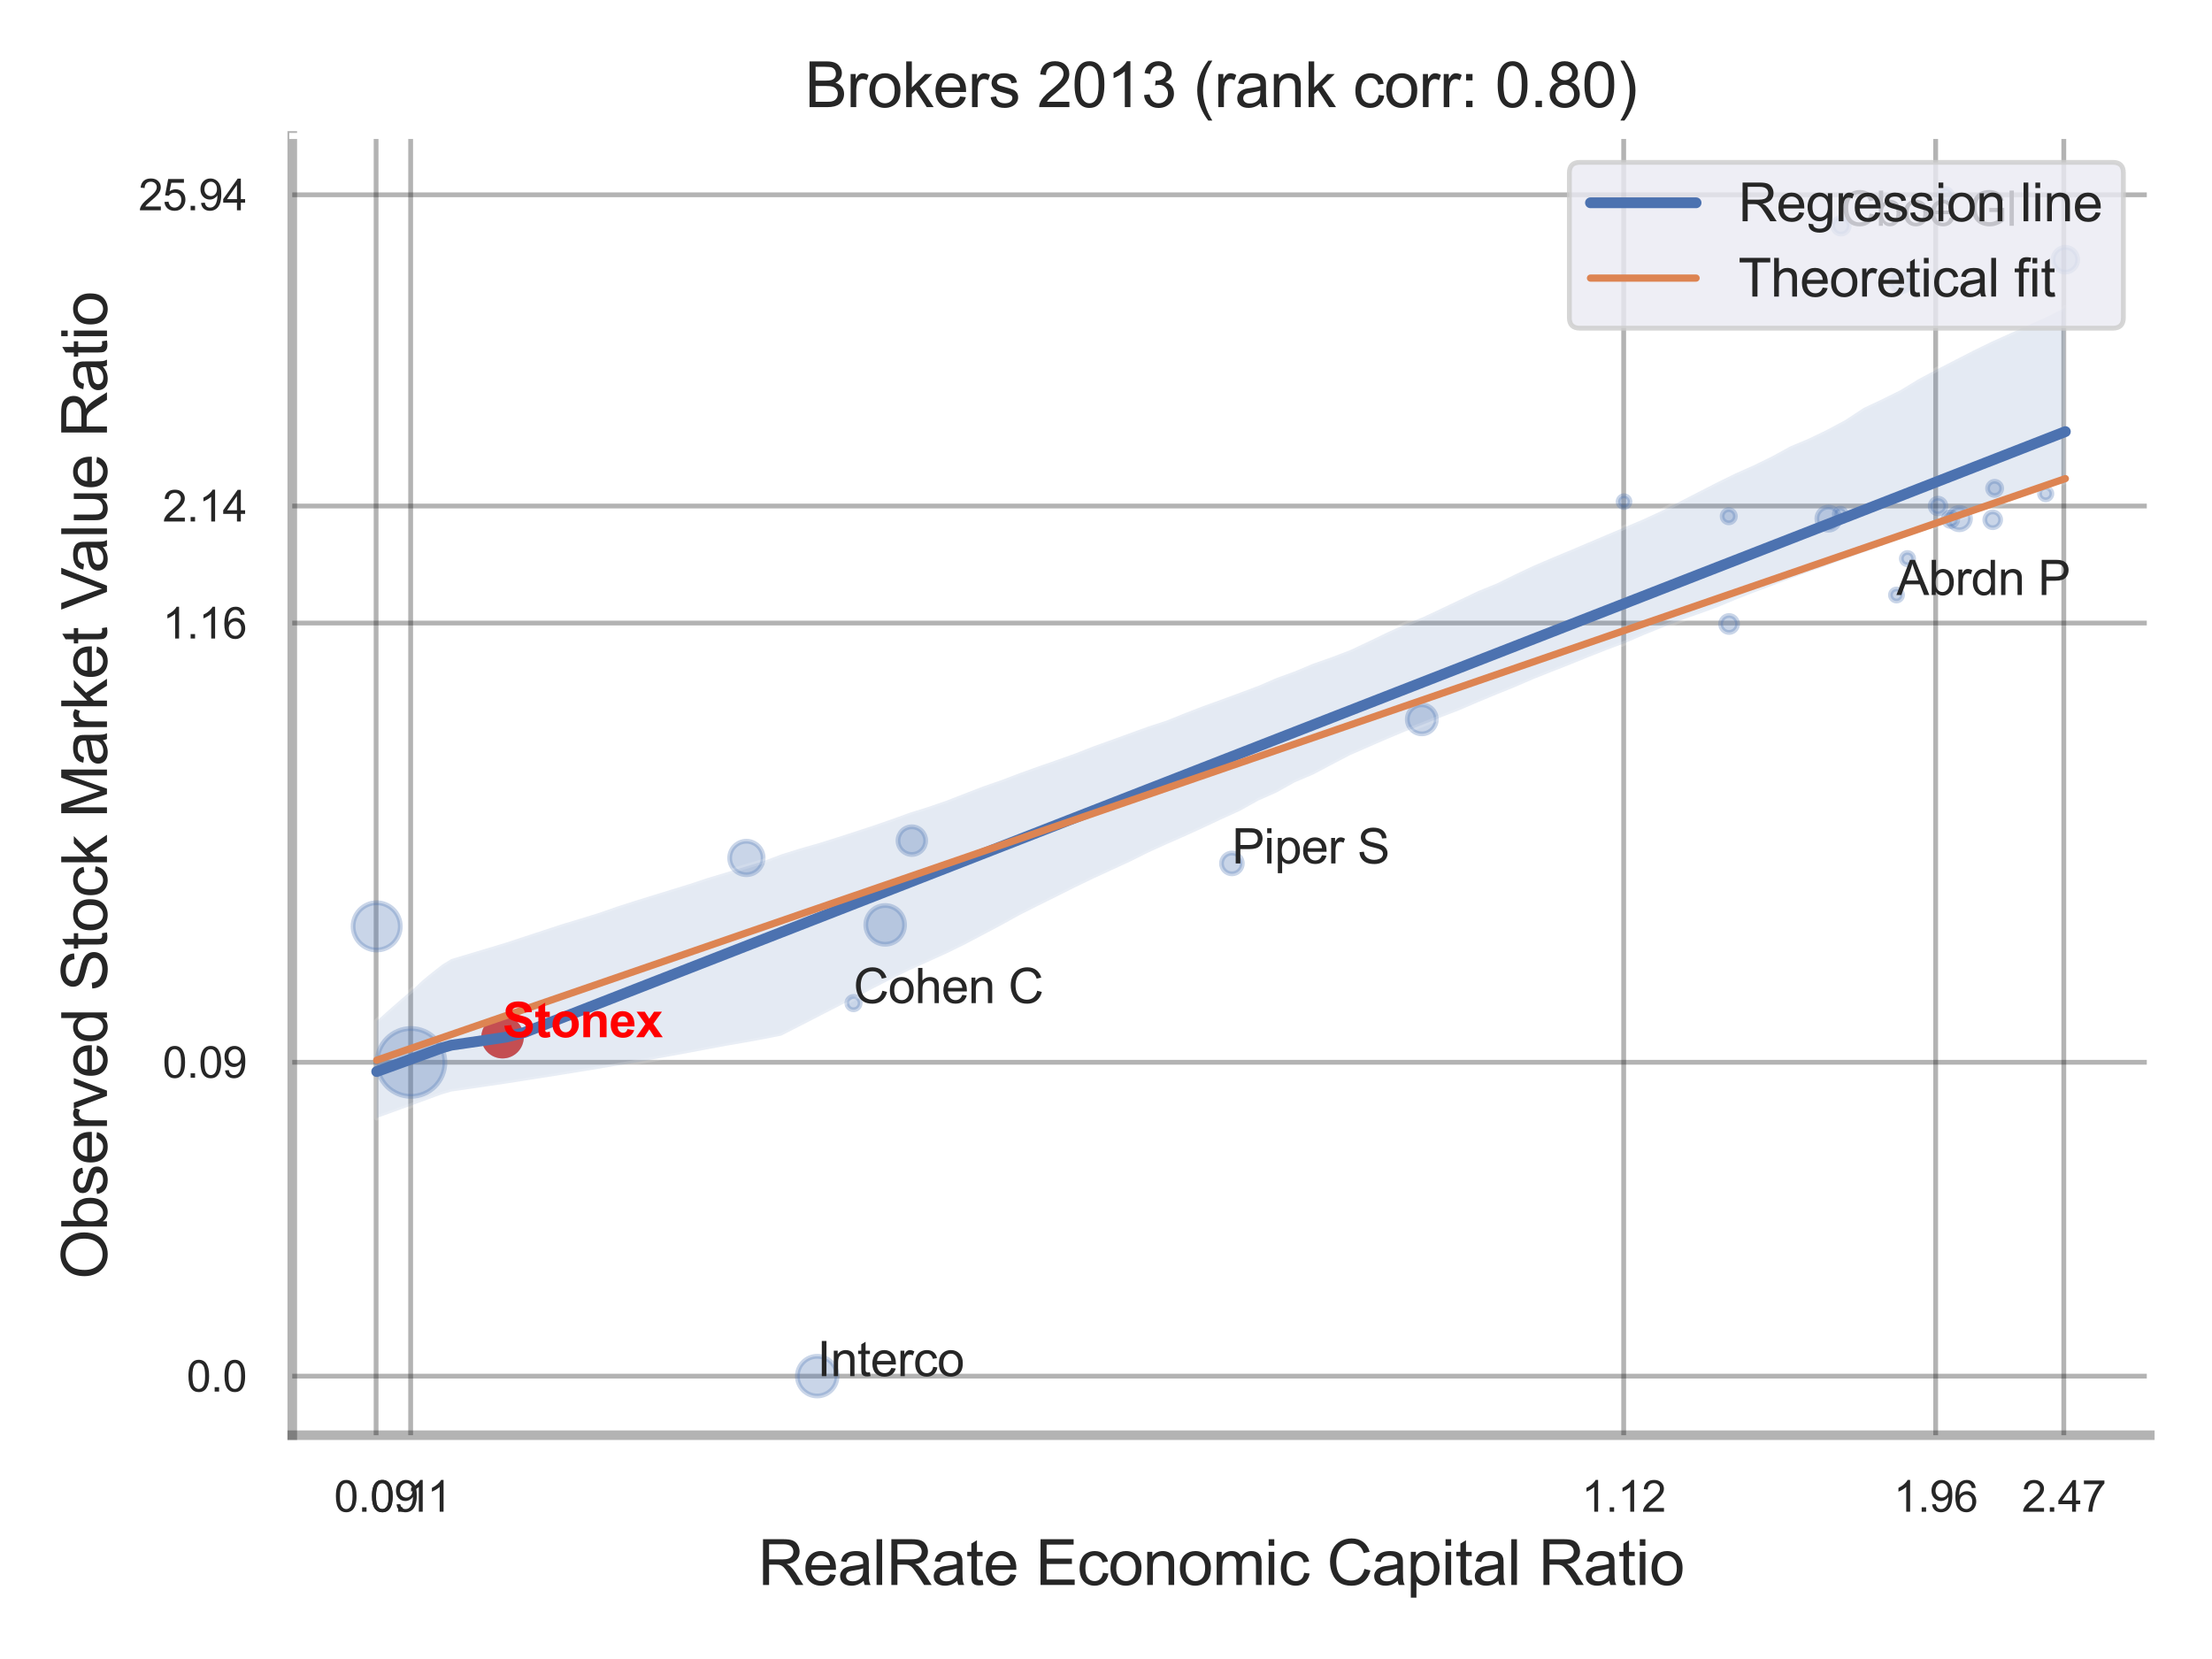 <?xml version="1.0" encoding="utf-8" standalone="no"?>
<!DOCTYPE svg PUBLIC "-//W3C//DTD SVG 1.1//EN"
  "http://www.w3.org/Graphics/SVG/1.1/DTD/svg11.dtd">
<svg xmlns:xlink="http://www.w3.org/1999/xlink" width="460.8pt" height="345.6pt" viewBox="0 0 460.8 345.6" xmlns="http://www.w3.org/2000/svg" version="1.1">
 <defs>
  <style type="text/css">*{stroke-linejoin: round; stroke-linecap: butt}</style>
 </defs>
 <g id="figure_1">
  <g id="patch_1">
   <path d="M 0 345.6 
L 460.8 345.6 
L 460.8 0 
L 0 0 
z
" style="fill: #ffffff"/>
  </g>
  <g id="axes_1">
   <g id="patch_2">
    <path d="M 60.885 298.98 
L 447.84 298.98 
L 447.84 28.32 
L 60.885 28.32 
z
" style="fill: #ffffff"/>
   </g>
   <g id="matplotlib.axis_1">
    <g id="xtick_1">
     <g id="line2d_1">
      <path d="M 78.348 298.98 
L 78.348 28.32 
" clip-path="url(#pc9799bec4c)" style="fill: none; stroke: #000000; stroke-opacity: 0.3; stroke-linecap: round"/>
     </g>
     <g id="text_1">
      <!-- 0.09 -->
      <g style="fill: #262626" transform="translate(69.591 314.922) scale(0.09 -0.09)">
       <defs>
        <path id="ArialMT-30" d="M 266 2259 
Q 266 3072 433 3567 
Q 600 4063 929 4331 
Q 1259 4600 1759 4600 
Q 2128 4600 2406 4451 
Q 2684 4303 2865 4023 
Q 3047 3744 3150 3342 
Q 3253 2941 3253 2259 
Q 3253 1453 3087 958 
Q 2922 463 2592 192 
Q 2263 -78 1759 -78 
Q 1097 -78 719 397 
Q 266 969 266 2259 
z
M 844 2259 
Q 844 1131 1108 757 
Q 1372 384 1759 384 
Q 2147 384 2411 759 
Q 2675 1134 2675 2259 
Q 2675 3391 2411 3762 
Q 2147 4134 1753 4134 
Q 1366 4134 1134 3806 
Q 844 3388 844 2259 
z
" transform="scale(0.016)"/>
        <path id="ArialMT-2e" d="M 581 0 
L 581 641 
L 1222 641 
L 1222 0 
L 581 0 
z
" transform="scale(0.016)"/>
        <path id="ArialMT-39" d="M 350 1059 
L 891 1109 
Q 959 728 1153 556 
Q 1347 384 1650 384 
Q 1909 384 2104 503 
Q 2300 622 2425 820 
Q 2550 1019 2634 1356 
Q 2719 1694 2719 2044 
Q 2719 2081 2716 2156 
Q 2547 1888 2255 1720 
Q 1963 1553 1622 1553 
Q 1053 1553 659 1965 
Q 266 2378 266 3053 
Q 266 3750 677 4175 
Q 1088 4600 1706 4600 
Q 2153 4600 2523 4359 
Q 2894 4119 3086 3673 
Q 3278 3228 3278 2384 
Q 3278 1506 3087 986 
Q 2897 466 2520 194 
Q 2144 -78 1638 -78 
Q 1100 -78 759 220 
Q 419 519 350 1059 
z
M 2653 3081 
Q 2653 3566 2395 3850 
Q 2138 4134 1775 4134 
Q 1400 4134 1122 3828 
Q 844 3522 844 3034 
Q 844 2597 1108 2323 
Q 1372 2050 1759 2050 
Q 2150 2050 2401 2323 
Q 2653 2597 2653 3081 
z
" transform="scale(0.016)"/>
       </defs>
       <use xlink:href="#ArialMT-30"/>
       <use xlink:href="#ArialMT-2e" x="55.615"/>
       <use xlink:href="#ArialMT-30" x="83.398"/>
       <use xlink:href="#ArialMT-39" x="139.014"/>
      </g>
     </g>
    </g>
    <g id="xtick_2">
     <g id="line2d_2">
      <path d="M 85.546 298.98 
L 85.546 28.32 
" clip-path="url(#pc9799bec4c)" style="fill: none; stroke: #000000; stroke-opacity: 0.3; stroke-linecap: round"/>
     </g>
     <g id="text_2">
      <!-- 0.11 -->
      <g style="fill: #262626" transform="translate(77.12 314.922) scale(0.09 -0.09)">
       <defs>
        <path id="ArialMT-31" d="M 2384 0 
L 1822 0 
L 1822 3584 
Q 1619 3391 1289 3197 
Q 959 3003 697 2906 
L 697 3450 
Q 1169 3672 1522 3987 
Q 1875 4303 2022 4600 
L 2384 4600 
L 2384 0 
z
" transform="scale(0.016)"/>
       </defs>
       <use xlink:href="#ArialMT-30"/>
       <use xlink:href="#ArialMT-2e" x="55.615"/>
       <use xlink:href="#ArialMT-31" x="83.398"/>
       <use xlink:href="#ArialMT-31" x="131.639"/>
      </g>
     </g>
    </g>
    <g id="xtick_3">
     <g id="line2d_3">
      <path d="M 338.243 298.98 
L 338.243 28.32 
" clip-path="url(#pc9799bec4c)" style="fill: none; stroke: #000000; stroke-opacity: 0.3; stroke-linecap: round"/>
     </g>
     <g id="text_3">
      <!-- 1.12 -->
      <g style="fill: #262626" transform="translate(329.486 314.922) scale(0.09 -0.09)">
       <defs>
        <path id="ArialMT-32" d="M 3222 541 
L 3222 0 
L 194 0 
Q 188 203 259 391 
Q 375 700 629 1000 
Q 884 1300 1366 1694 
Q 2113 2306 2375 2664 
Q 2638 3022 2638 3341 
Q 2638 3675 2398 3904 
Q 2159 4134 1775 4134 
Q 1369 4134 1125 3890 
Q 881 3647 878 3216 
L 300 3275 
Q 359 3922 746 4261 
Q 1134 4600 1788 4600 
Q 2447 4600 2831 4234 
Q 3216 3869 3216 3328 
Q 3216 3053 3103 2787 
Q 2991 2522 2730 2228 
Q 2469 1934 1863 1422 
Q 1356 997 1212 845 
Q 1069 694 975 541 
L 3222 541 
z
" transform="scale(0.016)"/>
       </defs>
       <use xlink:href="#ArialMT-31"/>
       <use xlink:href="#ArialMT-2e" x="55.615"/>
       <use xlink:href="#ArialMT-31" x="83.398"/>
       <use xlink:href="#ArialMT-32" x="139.014"/>
      </g>
     </g>
    </g>
    <g id="xtick_4">
     <g id="line2d_4">
      <path d="M 403.234 298.98 
L 403.234 28.32 
" clip-path="url(#pc9799bec4c)" style="fill: none; stroke: #000000; stroke-opacity: 0.3; stroke-linecap: round"/>
     </g>
     <g id="text_4">
      <!-- 1.96 -->
      <g style="fill: #262626" transform="translate(394.477 314.922) scale(0.09 -0.09)">
       <defs>
        <path id="ArialMT-36" d="M 3184 3459 
L 2625 3416 
Q 2550 3747 2413 3897 
Q 2184 4138 1850 4138 
Q 1581 4138 1378 3988 
Q 1113 3794 959 3422 
Q 806 3050 800 2363 
Q 1003 2672 1297 2822 
Q 1591 2972 1913 2972 
Q 2475 2972 2870 2558 
Q 3266 2144 3266 1488 
Q 3266 1056 3080 686 
Q 2894 316 2569 119 
Q 2244 -78 1831 -78 
Q 1128 -78 684 439 
Q 241 956 241 2144 
Q 241 3472 731 4075 
Q 1159 4600 1884 4600 
Q 2425 4600 2770 4297 
Q 3116 3994 3184 3459 
z
M 888 1484 
Q 888 1194 1011 928 
Q 1134 663 1356 523 
Q 1578 384 1822 384 
Q 2178 384 2434 671 
Q 2691 959 2691 1453 
Q 2691 1928 2437 2201 
Q 2184 2475 1800 2475 
Q 1419 2475 1153 2201 
Q 888 1928 888 1484 
z
" transform="scale(0.016)"/>
       </defs>
       <use xlink:href="#ArialMT-31"/>
       <use xlink:href="#ArialMT-2e" x="55.615"/>
       <use xlink:href="#ArialMT-39" x="83.398"/>
       <use xlink:href="#ArialMT-36" x="139.014"/>
      </g>
     </g>
    </g>
    <g id="xtick_5">
     <g id="line2d_5">
      <path d="M 429.927 298.98 
L 429.927 28.32 
" clip-path="url(#pc9799bec4c)" style="fill: none; stroke: #000000; stroke-opacity: 0.3; stroke-linecap: round"/>
     </g>
     <g id="text_5">
      <!-- 2.47 -->
      <g style="fill: #262626" transform="translate(421.17 314.922) scale(0.09 -0.09)">
       <defs>
        <path id="ArialMT-34" d="M 2069 0 
L 2069 1097 
L 81 1097 
L 81 1613 
L 2172 4581 
L 2631 4581 
L 2631 1613 
L 3250 1613 
L 3250 1097 
L 2631 1097 
L 2631 0 
L 2069 0 
z
M 2069 1613 
L 2069 3678 
L 634 1613 
L 2069 1613 
z
" transform="scale(0.016)"/>
        <path id="ArialMT-37" d="M 303 3981 
L 303 4522 
L 3269 4522 
L 3269 4084 
Q 2831 3619 2401 2847 
Q 1972 2075 1738 1259 
Q 1569 684 1522 0 
L 944 0 
Q 953 541 1156 1306 
Q 1359 2072 1739 2783 
Q 2119 3494 2547 3981 
L 303 3981 
z
" transform="scale(0.016)"/>
       </defs>
       <use xlink:href="#ArialMT-32"/>
       <use xlink:href="#ArialMT-2e" x="55.615"/>
       <use xlink:href="#ArialMT-34" x="83.398"/>
       <use xlink:href="#ArialMT-37" x="139.014"/>
      </g>
     </g>
    </g>
    <g id="xtick_6"/>
    <g id="xtick_7"/>
    <g id="text_6">
     <!-- RealRate Economic Capital Ratio -->
     <g style="fill: #262626" transform="translate(157.905 330.174) scale(0.13 -0.13)">
      <defs>
       <path id="ArialMT-52" d="M 503 0 
L 503 4581 
L 2534 4581 
Q 3147 4581 3465 4457 
Q 3784 4334 3975 4021 
Q 4166 3709 4166 3331 
Q 4166 2844 3850 2509 
Q 3534 2175 2875 2084 
Q 3116 1969 3241 1856 
Q 3506 1613 3744 1247 
L 4541 0 
L 3778 0 
L 3172 953 
Q 2906 1366 2734 1584 
Q 2563 1803 2427 1890 
Q 2291 1978 2150 2013 
Q 2047 2034 1813 2034 
L 1109 2034 
L 1109 0 
L 503 0 
z
M 1109 2559 
L 2413 2559 
Q 2828 2559 3062 2645 
Q 3297 2731 3419 2920 
Q 3541 3109 3541 3331 
Q 3541 3656 3305 3865 
Q 3069 4075 2559 4075 
L 1109 4075 
L 1109 2559 
z
" transform="scale(0.016)"/>
       <path id="ArialMT-65" d="M 2694 1069 
L 3275 997 
Q 3138 488 2766 206 
Q 2394 -75 1816 -75 
Q 1088 -75 661 373 
Q 234 822 234 1631 
Q 234 2469 665 2931 
Q 1097 3394 1784 3394 
Q 2450 3394 2872 2941 
Q 3294 2488 3294 1666 
Q 3294 1616 3291 1516 
L 816 1516 
Q 847 969 1125 678 
Q 1403 388 1819 388 
Q 2128 388 2347 550 
Q 2566 713 2694 1069 
z
M 847 1978 
L 2700 1978 
Q 2663 2397 2488 2606 
Q 2219 2931 1791 2931 
Q 1403 2931 1139 2672 
Q 875 2413 847 1978 
z
" transform="scale(0.016)"/>
       <path id="ArialMT-61" d="M 2588 409 
Q 2275 144 1986 34 
Q 1697 -75 1366 -75 
Q 819 -75 525 192 
Q 231 459 231 875 
Q 231 1119 342 1320 
Q 453 1522 633 1644 
Q 813 1766 1038 1828 
Q 1203 1872 1538 1913 
Q 2219 1994 2541 2106 
Q 2544 2222 2544 2253 
Q 2544 2597 2384 2738 
Q 2169 2928 1744 2928 
Q 1347 2928 1158 2789 
Q 969 2650 878 2297 
L 328 2372 
Q 403 2725 575 2942 
Q 747 3159 1072 3276 
Q 1397 3394 1825 3394 
Q 2250 3394 2515 3294 
Q 2781 3194 2906 3042 
Q 3031 2891 3081 2659 
Q 3109 2516 3109 2141 
L 3109 1391 
Q 3109 606 3145 398 
Q 3181 191 3288 0 
L 2700 0 
Q 2613 175 2588 409 
z
M 2541 1666 
Q 2234 1541 1622 1453 
Q 1275 1403 1131 1340 
Q 988 1278 909 1158 
Q 831 1038 831 891 
Q 831 666 1001 516 
Q 1172 366 1500 366 
Q 1825 366 2078 508 
Q 2331 650 2450 897 
Q 2541 1088 2541 1459 
L 2541 1666 
z
" transform="scale(0.016)"/>
       <path id="ArialMT-6c" d="M 409 0 
L 409 4581 
L 972 4581 
L 972 0 
L 409 0 
z
" transform="scale(0.016)"/>
       <path id="ArialMT-74" d="M 1650 503 
L 1731 6 
Q 1494 -44 1306 -44 
Q 1000 -44 831 53 
Q 663 150 594 308 
Q 525 466 525 972 
L 525 2881 
L 113 2881 
L 113 3319 
L 525 3319 
L 525 4141 
L 1084 4478 
L 1084 3319 
L 1650 3319 
L 1650 2881 
L 1084 2881 
L 1084 941 
Q 1084 700 1114 631 
Q 1144 563 1211 522 
Q 1278 481 1403 481 
Q 1497 481 1650 503 
z
" transform="scale(0.016)"/>
       <path id="ArialMT-20" transform="scale(0.016)"/>
       <path id="ArialMT-45" d="M 506 0 
L 506 4581 
L 3819 4581 
L 3819 4041 
L 1113 4041 
L 1113 2638 
L 3647 2638 
L 3647 2100 
L 1113 2100 
L 1113 541 
L 3925 541 
L 3925 0 
L 506 0 
z
" transform="scale(0.016)"/>
       <path id="ArialMT-63" d="M 2588 1216 
L 3141 1144 
Q 3050 572 2676 248 
Q 2303 -75 1759 -75 
Q 1078 -75 664 370 
Q 250 816 250 1647 
Q 250 2184 428 2587 
Q 606 2991 970 3192 
Q 1334 3394 1763 3394 
Q 2303 3394 2647 3120 
Q 2991 2847 3088 2344 
L 2541 2259 
Q 2463 2594 2264 2762 
Q 2066 2931 1784 2931 
Q 1359 2931 1093 2626 
Q 828 2322 828 1663 
Q 828 994 1084 691 
Q 1341 388 1753 388 
Q 2084 388 2306 591 
Q 2528 794 2588 1216 
z
" transform="scale(0.016)"/>
       <path id="ArialMT-6f" d="M 213 1659 
Q 213 2581 725 3025 
Q 1153 3394 1769 3394 
Q 2453 3394 2887 2945 
Q 3322 2497 3322 1706 
Q 3322 1066 3130 698 
Q 2938 331 2570 128 
Q 2203 -75 1769 -75 
Q 1072 -75 642 372 
Q 213 819 213 1659 
z
M 791 1659 
Q 791 1022 1069 705 
Q 1347 388 1769 388 
Q 2188 388 2466 706 
Q 2744 1025 2744 1678 
Q 2744 2294 2464 2611 
Q 2184 2928 1769 2928 
Q 1347 2928 1069 2612 
Q 791 2297 791 1659 
z
" transform="scale(0.016)"/>
       <path id="ArialMT-6e" d="M 422 0 
L 422 3319 
L 928 3319 
L 928 2847 
Q 1294 3394 1984 3394 
Q 2284 3394 2536 3286 
Q 2788 3178 2913 3003 
Q 3038 2828 3088 2588 
Q 3119 2431 3119 2041 
L 3119 0 
L 2556 0 
L 2556 2019 
Q 2556 2363 2490 2533 
Q 2425 2703 2258 2804 
Q 2091 2906 1866 2906 
Q 1506 2906 1245 2678 
Q 984 2450 984 1813 
L 984 0 
L 422 0 
z
" transform="scale(0.016)"/>
       <path id="ArialMT-6d" d="M 422 0 
L 422 3319 
L 925 3319 
L 925 2853 
Q 1081 3097 1340 3245 
Q 1600 3394 1931 3394 
Q 2300 3394 2536 3241 
Q 2772 3088 2869 2813 
Q 3263 3394 3894 3394 
Q 4388 3394 4653 3120 
Q 4919 2847 4919 2278 
L 4919 0 
L 4359 0 
L 4359 2091 
Q 4359 2428 4304 2576 
Q 4250 2725 4106 2815 
Q 3963 2906 3769 2906 
Q 3419 2906 3187 2673 
Q 2956 2441 2956 1928 
L 2956 0 
L 2394 0 
L 2394 2156 
Q 2394 2531 2256 2718 
Q 2119 2906 1806 2906 
Q 1569 2906 1367 2781 
Q 1166 2656 1075 2415 
Q 984 2175 984 1722 
L 984 0 
L 422 0 
z
" transform="scale(0.016)"/>
       <path id="ArialMT-69" d="M 425 3934 
L 425 4581 
L 988 4581 
L 988 3934 
L 425 3934 
z
M 425 0 
L 425 3319 
L 988 3319 
L 988 0 
L 425 0 
z
" transform="scale(0.016)"/>
       <path id="ArialMT-43" d="M 3763 1606 
L 4369 1453 
Q 4178 706 3683 314 
Q 3188 -78 2472 -78 
Q 1731 -78 1267 223 
Q 803 525 561 1097 
Q 319 1669 319 2325 
Q 319 3041 592 3573 
Q 866 4106 1370 4382 
Q 1875 4659 2481 4659 
Q 3169 4659 3637 4309 
Q 4106 3959 4291 3325 
L 3694 3184 
Q 3534 3684 3231 3912 
Q 2928 4141 2469 4141 
Q 1941 4141 1586 3887 
Q 1231 3634 1087 3207 
Q 944 2781 944 2328 
Q 944 1744 1114 1308 
Q 1284 872 1643 656 
Q 2003 441 2422 441 
Q 2931 441 3284 734 
Q 3638 1028 3763 1606 
z
" transform="scale(0.016)"/>
       <path id="ArialMT-70" d="M 422 -1272 
L 422 3319 
L 934 3319 
L 934 2888 
Q 1116 3141 1344 3267 
Q 1572 3394 1897 3394 
Q 2322 3394 2647 3175 
Q 2972 2956 3137 2557 
Q 3303 2159 3303 1684 
Q 3303 1175 3120 767 
Q 2938 359 2589 142 
Q 2241 -75 1856 -75 
Q 1575 -75 1351 44 
Q 1128 163 984 344 
L 984 -1272 
L 422 -1272 
z
M 931 1641 
Q 931 1000 1190 694 
Q 1450 388 1819 388 
Q 2194 388 2461 705 
Q 2728 1022 2728 1688 
Q 2728 2322 2467 2637 
Q 2206 2953 1844 2953 
Q 1484 2953 1207 2617 
Q 931 2281 931 1641 
z
" transform="scale(0.016)"/>
      </defs>
      <use xlink:href="#ArialMT-52"/>
      <use xlink:href="#ArialMT-65" x="72.217"/>
      <use xlink:href="#ArialMT-61" x="127.832"/>
      <use xlink:href="#ArialMT-6c" x="183.447"/>
      <use xlink:href="#ArialMT-52" x="205.664"/>
      <use xlink:href="#ArialMT-61" x="277.881"/>
      <use xlink:href="#ArialMT-74" x="333.496"/>
      <use xlink:href="#ArialMT-65" x="361.279"/>
      <use xlink:href="#ArialMT-20" x="416.895"/>
      <use xlink:href="#ArialMT-45" x="444.678"/>
      <use xlink:href="#ArialMT-63" x="511.377"/>
      <use xlink:href="#ArialMT-6f" x="561.377"/>
      <use xlink:href="#ArialMT-6e" x="616.992"/>
      <use xlink:href="#ArialMT-6f" x="672.607"/>
      <use xlink:href="#ArialMT-6d" x="728.223"/>
      <use xlink:href="#ArialMT-69" x="811.523"/>
      <use xlink:href="#ArialMT-63" x="833.74"/>
      <use xlink:href="#ArialMT-20" x="883.74"/>
      <use xlink:href="#ArialMT-43" x="911.523"/>
      <use xlink:href="#ArialMT-61" x="983.74"/>
      <use xlink:href="#ArialMT-70" x="1039.355"/>
      <use xlink:href="#ArialMT-69" x="1094.971"/>
      <use xlink:href="#ArialMT-74" x="1117.188"/>
      <use xlink:href="#ArialMT-61" x="1144.971"/>
      <use xlink:href="#ArialMT-6c" x="1200.586"/>
      <use xlink:href="#ArialMT-20" x="1222.803"/>
      <use xlink:href="#ArialMT-52" x="1250.586"/>
      <use xlink:href="#ArialMT-61" x="1322.803"/>
      <use xlink:href="#ArialMT-74" x="1378.418"/>
      <use xlink:href="#ArialMT-69" x="1406.201"/>
      <use xlink:href="#ArialMT-6f" x="1428.418"/>
     </g>
    </g>
   </g>
   <g id="matplotlib.axis_2">
    <g id="ytick_1">
     <g id="line2d_6">
      <path d="M 60.885 286.67 
L 447.84 286.67 
" clip-path="url(#pc9799bec4c)" style="fill: none; stroke: #000000; stroke-opacity: 0.3; stroke-linecap: round"/>
     </g>
     <g id="text_7">
      <!-- 0.0 -->
      <g style="fill: #262626" transform="translate(38.875 289.891) scale(0.09 -0.09)">
       <use xlink:href="#ArialMT-30"/>
       <use xlink:href="#ArialMT-2e" x="55.615"/>
       <use xlink:href="#ArialMT-30" x="83.398"/>
      </g>
     </g>
    </g>
    <g id="ytick_2">
     <g id="line2d_7">
      <path d="M 60.885 221.292 
L 447.84 221.292 
" clip-path="url(#pc9799bec4c)" style="fill: none; stroke: #000000; stroke-opacity: 0.3; stroke-linecap: round"/>
     </g>
     <g id="text_8">
      <!-- 0.09 -->
      <g style="fill: #262626" transform="translate(33.87 224.513) scale(0.09 -0.09)">
       <use xlink:href="#ArialMT-30"/>
       <use xlink:href="#ArialMT-2e" x="55.615"/>
       <use xlink:href="#ArialMT-30" x="83.398"/>
       <use xlink:href="#ArialMT-39" x="139.014"/>
      </g>
     </g>
    </g>
    <g id="ytick_3">
     <g id="line2d_8">
      <path d="M 60.885 129.792 
L 447.84 129.792 
" clip-path="url(#pc9799bec4c)" style="fill: none; stroke: #000000; stroke-opacity: 0.3; stroke-linecap: round"/>
     </g>
     <g id="text_9">
      <!-- 1.16 -->
      <g style="fill: #262626" transform="translate(33.87 133.013) scale(0.09 -0.09)">
       <use xlink:href="#ArialMT-31"/>
       <use xlink:href="#ArialMT-2e" x="55.615"/>
       <use xlink:href="#ArialMT-31" x="83.398"/>
       <use xlink:href="#ArialMT-36" x="139.014"/>
      </g>
     </g>
    </g>
    <g id="ytick_4">
     <g id="line2d_9">
      <path d="M 60.885 105.411 
L 447.84 105.411 
" clip-path="url(#pc9799bec4c)" style="fill: none; stroke: #000000; stroke-opacity: 0.3; stroke-linecap: round"/>
     </g>
     <g id="text_10">
      <!-- 2.14 -->
      <g style="fill: #262626" transform="translate(33.87 108.632) scale(0.09 -0.09)">
       <use xlink:href="#ArialMT-32"/>
       <use xlink:href="#ArialMT-2e" x="55.615"/>
       <use xlink:href="#ArialMT-31" x="83.398"/>
       <use xlink:href="#ArialMT-34" x="139.014"/>
      </g>
     </g>
    </g>
    <g id="ytick_5">
     <g id="line2d_10">
      <path d="M 60.885 40.584 
L 447.84 40.584 
" clip-path="url(#pc9799bec4c)" style="fill: none; stroke: #000000; stroke-opacity: 0.3; stroke-linecap: round"/>
     </g>
     <g id="text_11">
      <!-- 25.94 -->
      <g style="fill: #262626" transform="translate(28.865 43.805) scale(0.09 -0.09)">
       <defs>
        <path id="ArialMT-35" d="M 266 1200 
L 856 1250 
Q 922 819 1161 601 
Q 1400 384 1738 384 
Q 2144 384 2425 690 
Q 2706 997 2706 1503 
Q 2706 1984 2436 2262 
Q 2166 2541 1728 2541 
Q 1456 2541 1237 2417 
Q 1019 2294 894 2097 
L 366 2166 
L 809 4519 
L 3088 4519 
L 3088 3981 
L 1259 3981 
L 1013 2750 
Q 1425 3038 1878 3038 
Q 2478 3038 2890 2622 
Q 3303 2206 3303 1553 
Q 3303 931 2941 478 
Q 2500 -78 1738 -78 
Q 1113 -78 717 272 
Q 322 622 266 1200 
z
" transform="scale(0.016)"/>
       </defs>
       <use xlink:href="#ArialMT-32"/>
       <use xlink:href="#ArialMT-35" x="55.615"/>
       <use xlink:href="#ArialMT-2e" x="111.23"/>
       <use xlink:href="#ArialMT-39" x="139.014"/>
       <use xlink:href="#ArialMT-34" x="194.629"/>
      </g>
     </g>
    </g>
    <g id="ytick_6"/>
    <g id="ytick_7"/>
    <g id="ytick_8"/>
    <g id="ytick_9"/>
    <g id="text_12">
     <!-- Observed Stock Market Value Ratio -->
     <g style="fill: #262626" transform="translate(22.282 266.489) rotate(-90) scale(0.13 -0.13)">
      <defs>
       <path id="ArialMT-4f" d="M 309 2231 
Q 309 3372 921 4017 
Q 1534 4663 2503 4663 
Q 3138 4663 3647 4359 
Q 4156 4056 4423 3514 
Q 4691 2972 4691 2284 
Q 4691 1588 4409 1038 
Q 4128 488 3612 205 
Q 3097 -78 2500 -78 
Q 1853 -78 1343 234 
Q 834 547 571 1087 
Q 309 1628 309 2231 
z
M 934 2222 
Q 934 1394 1379 917 
Q 1825 441 2497 441 
Q 3181 441 3623 922 
Q 4066 1403 4066 2288 
Q 4066 2847 3877 3264 
Q 3688 3681 3323 3911 
Q 2959 4141 2506 4141 
Q 1863 4141 1398 3698 
Q 934 3256 934 2222 
z
" transform="scale(0.016)"/>
       <path id="ArialMT-62" d="M 941 0 
L 419 0 
L 419 4581 
L 981 4581 
L 981 2947 
Q 1338 3394 1891 3394 
Q 2197 3394 2470 3270 
Q 2744 3147 2920 2923 
Q 3097 2700 3197 2384 
Q 3297 2069 3297 1709 
Q 3297 856 2875 390 
Q 2453 -75 1863 -75 
Q 1275 -75 941 416 
L 941 0 
z
M 934 1684 
Q 934 1088 1097 822 
Q 1363 388 1816 388 
Q 2184 388 2453 708 
Q 2722 1028 2722 1663 
Q 2722 2313 2464 2622 
Q 2206 2931 1841 2931 
Q 1472 2931 1203 2611 
Q 934 2291 934 1684 
z
" transform="scale(0.016)"/>
       <path id="ArialMT-73" d="M 197 991 
L 753 1078 
Q 800 744 1014 566 
Q 1228 388 1613 388 
Q 2000 388 2187 545 
Q 2375 703 2375 916 
Q 2375 1106 2209 1216 
Q 2094 1291 1634 1406 
Q 1016 1563 777 1677 
Q 538 1791 414 1992 
Q 291 2194 291 2438 
Q 291 2659 392 2848 
Q 494 3038 669 3163 
Q 800 3259 1026 3326 
Q 1253 3394 1513 3394 
Q 1903 3394 2198 3281 
Q 2494 3169 2634 2976 
Q 2775 2784 2828 2463 
L 2278 2388 
Q 2241 2644 2061 2787 
Q 1881 2931 1553 2931 
Q 1166 2931 1000 2803 
Q 834 2675 834 2503 
Q 834 2394 903 2306 
Q 972 2216 1119 2156 
Q 1203 2125 1616 2013 
Q 2213 1853 2448 1751 
Q 2684 1650 2818 1456 
Q 2953 1263 2953 975 
Q 2953 694 2789 445 
Q 2625 197 2315 61 
Q 2006 -75 1616 -75 
Q 969 -75 630 194 
Q 291 463 197 991 
z
" transform="scale(0.016)"/>
       <path id="ArialMT-72" d="M 416 0 
L 416 3319 
L 922 3319 
L 922 2816 
Q 1116 3169 1280 3281 
Q 1444 3394 1641 3394 
Q 1925 3394 2219 3213 
L 2025 2691 
Q 1819 2813 1613 2813 
Q 1428 2813 1281 2702 
Q 1134 2591 1072 2394 
Q 978 2094 978 1738 
L 978 0 
L 416 0 
z
" transform="scale(0.016)"/>
       <path id="ArialMT-76" d="M 1344 0 
L 81 3319 
L 675 3319 
L 1388 1331 
Q 1503 1009 1600 663 
Q 1675 925 1809 1294 
L 2547 3319 
L 3125 3319 
L 1869 0 
L 1344 0 
z
" transform="scale(0.016)"/>
       <path id="ArialMT-64" d="M 2575 0 
L 2575 419 
Q 2259 -75 1647 -75 
Q 1250 -75 917 144 
Q 584 363 401 755 
Q 219 1147 219 1656 
Q 219 2153 384 2558 
Q 550 2963 881 3178 
Q 1213 3394 1622 3394 
Q 1922 3394 2156 3267 
Q 2391 3141 2538 2938 
L 2538 4581 
L 3097 4581 
L 3097 0 
L 2575 0 
z
M 797 1656 
Q 797 1019 1065 703 
Q 1334 388 1700 388 
Q 2069 388 2326 689 
Q 2584 991 2584 1609 
Q 2584 2291 2321 2609 
Q 2059 2928 1675 2928 
Q 1300 2928 1048 2622 
Q 797 2316 797 1656 
z
" transform="scale(0.016)"/>
       <path id="ArialMT-53" d="M 288 1472 
L 859 1522 
Q 900 1178 1048 958 
Q 1197 738 1509 602 
Q 1822 466 2213 466 
Q 2559 466 2825 569 
Q 3091 672 3220 851 
Q 3350 1031 3350 1244 
Q 3350 1459 3225 1620 
Q 3100 1781 2813 1891 
Q 2628 1963 1997 2114 
Q 1366 2266 1113 2400 
Q 784 2572 623 2826 
Q 463 3081 463 3397 
Q 463 3744 659 4045 
Q 856 4347 1234 4503 
Q 1613 4659 2075 4659 
Q 2584 4659 2973 4495 
Q 3363 4331 3572 4012 
Q 3781 3694 3797 3291 
L 3216 3247 
Q 3169 3681 2898 3903 
Q 2628 4125 2100 4125 
Q 1550 4125 1298 3923 
Q 1047 3722 1047 3438 
Q 1047 3191 1225 3031 
Q 1400 2872 2139 2705 
Q 2878 2538 3153 2413 
Q 3553 2228 3743 1945 
Q 3934 1663 3934 1294 
Q 3934 928 3725 604 
Q 3516 281 3123 101 
Q 2731 -78 2241 -78 
Q 1619 -78 1198 103 
Q 778 284 539 648 
Q 300 1013 288 1472 
z
" transform="scale(0.016)"/>
       <path id="ArialMT-6b" d="M 425 0 
L 425 4581 
L 988 4581 
L 988 1969 
L 2319 3319 
L 3047 3319 
L 1778 2088 
L 3175 0 
L 2481 0 
L 1384 1697 
L 988 1316 
L 988 0 
L 425 0 
z
" transform="scale(0.016)"/>
       <path id="ArialMT-4d" d="M 475 0 
L 475 4581 
L 1388 4581 
L 2472 1338 
Q 2622 884 2691 659 
Q 2769 909 2934 1394 
L 4031 4581 
L 4847 4581 
L 4847 0 
L 4263 0 
L 4263 3834 
L 2931 0 
L 2384 0 
L 1059 3900 
L 1059 0 
L 475 0 
z
" transform="scale(0.016)"/>
       <path id="ArialMT-56" d="M 1803 0 
L 28 4581 
L 684 4581 
L 1875 1253 
Q 2019 853 2116 503 
Q 2222 878 2363 1253 
L 3600 4581 
L 4219 4581 
L 2425 0 
L 1803 0 
z
" transform="scale(0.016)"/>
       <path id="ArialMT-75" d="M 2597 0 
L 2597 488 
Q 2209 -75 1544 -75 
Q 1250 -75 995 37 
Q 741 150 617 320 
Q 494 491 444 738 
Q 409 903 409 1263 
L 409 3319 
L 972 3319 
L 972 1478 
Q 972 1038 1006 884 
Q 1059 663 1231 536 
Q 1403 409 1656 409 
Q 1909 409 2131 539 
Q 2353 669 2445 892 
Q 2538 1116 2538 1541 
L 2538 3319 
L 3100 3319 
L 3100 0 
L 2597 0 
z
" transform="scale(0.016)"/>
      </defs>
      <use xlink:href="#ArialMT-4f"/>
      <use xlink:href="#ArialMT-62" x="77.783"/>
      <use xlink:href="#ArialMT-73" x="133.398"/>
      <use xlink:href="#ArialMT-65" x="183.398"/>
      <use xlink:href="#ArialMT-72" x="239.014"/>
      <use xlink:href="#ArialMT-76" x="272.314"/>
      <use xlink:href="#ArialMT-65" x="322.314"/>
      <use xlink:href="#ArialMT-64" x="377.93"/>
      <use xlink:href="#ArialMT-20" x="433.545"/>
      <use xlink:href="#ArialMT-53" x="461.328"/>
      <use xlink:href="#ArialMT-74" x="528.027"/>
      <use xlink:href="#ArialMT-6f" x="555.811"/>
      <use xlink:href="#ArialMT-63" x="611.426"/>
      <use xlink:href="#ArialMT-6b" x="661.426"/>
      <use xlink:href="#ArialMT-20" x="711.426"/>
      <use xlink:href="#ArialMT-4d" x="739.209"/>
      <use xlink:href="#ArialMT-61" x="822.51"/>
      <use xlink:href="#ArialMT-72" x="878.125"/>
      <use xlink:href="#ArialMT-6b" x="911.426"/>
      <use xlink:href="#ArialMT-65" x="961.426"/>
      <use xlink:href="#ArialMT-74" x="1017.041"/>
      <use xlink:href="#ArialMT-20" x="1044.824"/>
      <use xlink:href="#ArialMT-56" x="1072.607"/>
      <use xlink:href="#ArialMT-61" x="1131.932"/>
      <use xlink:href="#ArialMT-6c" x="1187.547"/>
      <use xlink:href="#ArialMT-75" x="1209.764"/>
      <use xlink:href="#ArialMT-65" x="1265.379"/>
      <use xlink:href="#ArialMT-20" x="1320.994"/>
      <use xlink:href="#ArialMT-52" x="1348.777"/>
      <use xlink:href="#ArialMT-61" x="1420.994"/>
      <use xlink:href="#ArialMT-74" x="1476.609"/>
      <use xlink:href="#ArialMT-69" x="1504.393"/>
      <use xlink:href="#ArialMT-6f" x="1526.609"/>
     </g>
    </g>
   </g>
   <g id="PathCollection_1">
    <path d="M 184.4 196.706 
C 185.471 196.706 186.497 196.28 187.254 195.523 
C 188.011 194.766 188.437 193.739 188.437 192.669 
C 188.437 191.598 188.011 190.571 187.254 189.814 
C 186.497 189.057 185.471 188.632 184.4 188.632 
C 183.329 188.632 182.303 189.057 181.545 189.814 
C 180.788 190.571 180.363 191.598 180.363 192.669 
C 180.363 193.739 180.788 194.766 181.545 195.523 
C 182.303 196.28 183.329 196.706 184.4 196.706 
z
" clip-path="url(#pc9799bec4c)" style="fill: #4c72b0; fill-opacity: 0.3; stroke: #4c72b0; stroke-opacity: 0.3"/>
    <path d="M 78.474 197.902 
C 79.779 197.902 81.03 197.384 81.953 196.461 
C 82.875 195.538 83.394 194.287 83.394 192.982 
C 83.394 191.677 82.875 190.426 81.953 189.503 
C 81.03 188.581 79.779 188.062 78.474 188.062 
C 77.169 188.062 75.918 188.581 74.995 189.503 
C 74.073 190.426 73.554 191.677 73.554 192.982 
C 73.554 194.287 74.073 195.538 74.995 196.461 
C 75.918 197.384 77.169 197.902 78.474 197.902 
z
" clip-path="url(#pc9799bec4c)" style="fill: #4c72b0; fill-opacity: 0.3; stroke: #4c72b0; stroke-opacity: 0.3"/>
    <path d="M 395.958 60.823 
C 396.515 60.823 397.049 60.602 397.443 60.208 
C 397.836 59.814 398.058 59.28 398.058 58.723 
C 398.058 58.166 397.836 57.632 397.443 57.238 
C 397.049 56.844 396.515 56.623 395.958 56.623 
C 395.401 56.623 394.867 56.844 394.473 57.238 
C 394.079 57.632 393.858 58.166 393.858 58.723 
C 393.858 59.28 394.079 59.814 394.473 60.208 
C 394.867 60.602 395.401 60.823 395.958 60.823 
z
" clip-path="url(#pc9799bec4c)" style="fill: #4c72b0; fill-opacity: 0.3; stroke: #4c72b0; stroke-opacity: 0.3"/>
    <path d="M 155.487 182.219 
C 156.411 182.219 157.298 181.852 157.951 181.198 
C 158.605 180.544 158.972 179.658 158.972 178.734 
C 158.972 177.809 158.605 176.923 157.951 176.269 
C 157.298 175.616 156.411 175.249 155.487 175.249 
C 154.563 175.249 153.676 175.616 153.023 176.269 
C 152.369 176.923 152.002 177.809 152.002 178.734 
C 152.002 179.658 152.369 180.544 153.023 181.198 
C 153.676 181.852 154.563 182.219 155.487 182.219 
z
" clip-path="url(#pc9799bec4c)" style="fill: #4c72b0; fill-opacity: 0.3; stroke: #4c72b0; stroke-opacity: 0.3"/>
    <path d="M 189.952 178.005 
C 190.717 178.005 191.45 177.701 191.991 177.16 
C 192.531 176.62 192.835 175.886 192.835 175.122 
C 192.835 174.357 192.531 173.624 191.991 173.083 
C 191.45 172.542 190.717 172.239 189.952 172.239 
C 189.188 172.239 188.454 172.542 187.913 173.083 
C 187.373 173.624 187.069 174.357 187.069 175.122 
C 187.069 175.886 187.373 176.62 187.913 177.16 
C 188.454 177.701 189.188 178.005 189.952 178.005 
z
" clip-path="url(#pc9799bec4c)" style="fill: #4c72b0; fill-opacity: 0.3; stroke: #4c72b0; stroke-opacity: 0.3"/>
    <path d="M 405.319 41.958 
C 405.673 41.958 406.012 41.817 406.263 41.567 
C 406.513 41.316 406.654 40.977 406.654 40.623 
C 406.654 40.269 406.513 39.929 406.263 39.679 
C 406.012 39.429 405.673 39.288 405.319 39.288 
C 404.965 39.288 404.625 39.429 404.375 39.679 
C 404.125 39.929 403.984 40.269 403.984 40.623 
C 403.984 40.977 404.125 41.316 404.375 41.567 
C 404.625 41.817 404.965 41.958 405.319 41.958 
z
" clip-path="url(#pc9799bec4c)" style="fill: #4c72b0; fill-opacity: 0.3; stroke: #4c72b0; stroke-opacity: 0.3"/>
    <path d="M 85.609 228.393 
C 87.484 228.393 89.283 227.648 90.609 226.322 
C 91.935 224.996 92.68 223.197 92.68 221.322 
C 92.68 219.446 91.935 217.648 90.609 216.322 
C 89.283 214.996 87.484 214.251 85.609 214.251 
C 83.734 214.251 81.935 214.996 80.609 216.322 
C 79.283 217.648 78.538 219.446 78.538 221.322 
C 78.538 223.197 79.283 224.996 80.609 226.322 
C 81.935 227.648 83.734 228.393 85.609 228.393 
z
" clip-path="url(#pc9799bec4c)" style="fill: #4c72b0; fill-opacity: 0.3; stroke: #4c72b0; stroke-opacity: 0.3"/>
    <path d="M 104.687 219.996 
C 105.728 219.996 106.727 219.582 107.463 218.846 
C 108.199 218.11 108.613 217.111 108.613 216.07 
C 108.613 215.029 108.199 214.03 107.463 213.294 
C 106.727 212.558 105.728 212.144 104.687 212.144 
C 103.646 212.144 102.647 212.558 101.911 213.294 
C 101.174 214.03 100.761 215.029 100.761 216.07 
C 100.761 217.111 101.174 218.11 101.911 218.846 
C 102.647 219.582 103.646 219.996 104.687 219.996 
z
" clip-path="url(#pc9799bec4c)" style="fill: #4c72b0; fill-opacity: 0.3; stroke: #4c72b0; stroke-opacity: 0.3"/>
    <path d="M 360.201 131.753 
C 360.669 131.753 361.119 131.567 361.45 131.236 
C 361.782 130.904 361.968 130.455 361.968 129.986 
C 361.968 129.518 361.782 129.068 361.45 128.737 
C 361.119 128.405 360.669 128.219 360.201 128.219 
C 359.732 128.219 359.283 128.405 358.951 128.737 
C 358.62 129.068 358.434 129.518 358.434 129.986 
C 358.434 130.455 358.62 130.904 358.951 131.236 
C 359.283 131.567 359.732 131.753 360.201 131.753 
z
" clip-path="url(#pc9799bec4c)" style="fill: #4c72b0; fill-opacity: 0.3; stroke: #4c72b0; stroke-opacity: 0.3"/>
    <path d="M 430.251 56.683 
C 430.935 56.683 431.591 56.411 432.074 55.927 
C 432.558 55.444 432.83 54.788 432.83 54.104 
C 432.83 53.42 432.558 52.764 432.074 52.281 
C 431.591 51.797 430.935 51.525 430.251 51.525 
C 429.567 51.525 428.911 51.797 428.428 52.281 
C 427.944 52.764 427.673 53.42 427.673 54.104 
C 427.673 54.788 427.944 55.444 428.428 55.927 
C 428.911 56.411 429.567 56.683 430.251 56.683 
z
" clip-path="url(#pc9799bec4c)" style="fill: #4c72b0; fill-opacity: 0.3; stroke: #4c72b0; stroke-opacity: 0.3"/>
    <path d="M 296.19 152.873 
C 296.992 152.873 297.761 152.554 298.329 151.987 
C 298.896 151.42 299.214 150.651 299.214 149.848 
C 299.214 149.046 298.896 148.277 298.329 147.71 
C 297.761 147.143 296.992 146.824 296.19 146.824 
C 295.388 146.824 294.618 147.143 294.051 147.71 
C 293.484 148.277 293.165 149.046 293.165 149.848 
C 293.165 150.651 293.484 151.42 294.051 151.987 
C 294.618 152.554 295.388 152.873 296.19 152.873 
z
" clip-path="url(#pc9799bec4c)" style="fill: #4c72b0; fill-opacity: 0.3; stroke: #4c72b0; stroke-opacity: 0.3"/>
    <path d="M 256.629 182.039 
C 257.205 182.039 257.757 181.81 258.164 181.403 
C 258.572 180.996 258.8 180.443 258.8 179.867 
C 258.8 179.291 258.572 178.739 258.164 178.332 
C 257.757 177.924 257.205 177.696 256.629 177.696 
C 256.053 177.696 255.5 177.924 255.093 178.332 
C 254.686 178.739 254.457 179.291 254.457 179.867 
C 254.457 180.443 254.686 180.996 255.093 181.403 
C 255.5 181.81 256.053 182.039 256.629 182.039 
z
" clip-path="url(#pc9799bec4c)" style="fill: #4c72b0; fill-opacity: 0.3; stroke: #4c72b0; stroke-opacity: 0.3"/>
    <path d="M 177.801 210.355 
C 178.17 210.355 178.523 210.208 178.784 209.947 
C 179.045 209.687 179.191 209.333 179.191 208.964 
C 179.191 208.595 179.045 208.242 178.784 207.981 
C 178.523 207.72 178.17 207.574 177.801 207.574 
C 177.432 207.574 177.079 207.72 176.818 207.981 
C 176.557 208.242 176.411 208.595 176.411 208.964 
C 176.411 209.333 176.557 209.687 176.818 209.947 
C 177.079 210.208 177.432 210.355 177.801 210.355 
z
" clip-path="url(#pc9799bec4c)" style="fill: #4c72b0; fill-opacity: 0.3; stroke: #4c72b0; stroke-opacity: 0.3"/>
    <path d="M 408.151 110.371 
C 408.77 110.371 409.363 110.125 409.801 109.687 
C 410.239 109.249 410.485 108.655 410.485 108.036 
C 410.485 107.417 410.239 106.824 409.801 106.386 
C 409.363 105.948 408.77 105.702 408.151 105.702 
C 407.531 105.702 406.938 105.948 406.5 106.386 
C 406.062 106.824 405.816 107.417 405.816 108.036 
C 405.816 108.655 406.062 109.249 406.5 109.687 
C 406.938 110.125 407.531 110.371 408.151 110.371 
z
" clip-path="url(#pc9799bec4c)" style="fill: #4c72b0; fill-opacity: 0.3; stroke: #4c72b0; stroke-opacity: 0.3"/>
    <path d="M 380.901 110.458 
C 381.541 110.458 382.156 110.204 382.609 109.751 
C 383.062 109.297 383.317 108.683 383.317 108.042 
C 383.317 107.401 383.062 106.787 382.609 106.333 
C 382.156 105.88 381.541 105.626 380.901 105.626 
C 380.26 105.626 379.645 105.88 379.192 106.333 
C 378.739 106.787 378.484 107.401 378.484 108.042 
C 378.484 108.683 378.739 109.297 379.192 109.751 
C 379.645 110.204 380.26 110.458 380.901 110.458 
z
" clip-path="url(#pc9799bec4c)" style="fill: #4c72b0; fill-opacity: 0.3; stroke: #4c72b0; stroke-opacity: 0.3"/>
    <path d="M 415.121 109.932 
C 415.558 109.932 415.978 109.758 416.287 109.448 
C 416.596 109.139 416.77 108.72 416.77 108.282 
C 416.77 107.845 416.596 107.425 416.287 107.116 
C 415.978 106.807 415.558 106.633 415.121 106.633 
C 414.683 106.633 414.264 106.807 413.955 107.116 
C 413.645 107.425 413.472 107.845 413.472 108.282 
C 413.472 108.72 413.645 109.139 413.955 109.448 
C 414.264 109.758 414.683 109.932 415.121 109.932 
z
" clip-path="url(#pc9799bec4c)" style="fill: #4c72b0; fill-opacity: 0.3; stroke: #4c72b0; stroke-opacity: 0.3"/>
    <path d="M 383.505 48.771 
C 383.965 48.771 384.407 48.588 384.732 48.262 
C 385.058 47.937 385.241 47.495 385.241 47.035 
C 385.241 46.575 385.058 46.133 384.732 45.808 
C 384.407 45.482 383.965 45.299 383.505 45.299 
C 383.045 45.299 382.603 45.482 382.277 45.808 
C 381.952 46.133 381.769 46.575 381.769 47.035 
C 381.769 47.495 381.952 47.937 382.277 48.262 
C 382.603 48.588 383.045 48.771 383.505 48.771 
z
" clip-path="url(#pc9799bec4c)" style="fill: #4c72b0; fill-opacity: 0.3; stroke: #4c72b0; stroke-opacity: 0.3"/>
    <path d="M 338.314 105.735 
C 338.641 105.735 338.955 105.605 339.186 105.374 
C 339.417 105.142 339.547 104.829 339.547 104.502 
C 339.547 104.174 339.417 103.861 339.186 103.629 
C 338.955 103.398 338.641 103.268 338.314 103.268 
C 337.987 103.268 337.673 103.398 337.442 103.629 
C 337.21 103.861 337.08 104.174 337.08 104.502 
C 337.08 104.829 337.21 105.142 337.442 105.374 
C 337.673 105.605 337.987 105.735 338.314 105.735 
z
" clip-path="url(#pc9799bec4c)" style="fill: #4c72b0; fill-opacity: 0.3; stroke: #4c72b0; stroke-opacity: 0.3"/>
    <path d="M 426.157 104.131 
C 426.497 104.131 426.824 103.996 427.065 103.755 
C 427.306 103.514 427.441 103.187 427.441 102.846 
C 427.441 102.506 427.306 102.179 427.065 101.938 
C 426.824 101.697 426.497 101.562 426.157 101.562 
C 425.816 101.562 425.489 101.697 425.248 101.938 
C 425.007 102.179 424.872 102.506 424.872 102.846 
C 424.872 103.187 425.007 103.514 425.248 103.755 
C 425.489 103.996 425.816 104.131 426.157 104.131 
z
" clip-path="url(#pc9799bec4c)" style="fill: #4c72b0; fill-opacity: 0.3; stroke: #4c72b0; stroke-opacity: 0.3"/>
    <path d="M 397.363 117.654 
C 397.702 117.654 398.028 117.519 398.268 117.279 
C 398.507 117.039 398.642 116.714 398.642 116.375 
C 398.642 116.036 398.507 115.71 398.268 115.47 
C 398.028 115.231 397.702 115.096 397.363 115.096 
C 397.024 115.096 396.699 115.231 396.459 115.47 
C 396.219 115.71 396.084 116.036 396.084 116.375 
C 396.084 116.714 396.219 117.039 396.459 117.279 
C 396.699 117.519 397.024 117.654 397.363 117.654 
z
" clip-path="url(#pc9799bec4c)" style="fill: #4c72b0; fill-opacity: 0.3; stroke: #4c72b0; stroke-opacity: 0.3"/>
    <path d="M 383.371 108.366 
C 383.704 108.366 384.023 108.234 384.258 107.999 
C 384.494 107.764 384.626 107.445 384.626 107.112 
C 384.626 106.779 384.494 106.46 384.258 106.225 
C 384.023 105.99 383.704 105.857 383.371 105.857 
C 383.039 105.857 382.72 105.99 382.484 106.225 
C 382.249 106.46 382.117 106.779 382.117 107.112 
C 382.117 107.445 382.249 107.764 382.484 107.999 
C 382.72 108.234 383.039 108.366 383.371 108.366 
z
" clip-path="url(#pc9799bec4c)" style="fill: #4c72b0; fill-opacity: 0.3; stroke: #4c72b0; stroke-opacity: 0.3"/>
    <path d="M 415.52 103.209 
C 415.911 103.209 416.285 103.054 416.561 102.778 
C 416.838 102.502 416.993 102.127 416.993 101.737 
C 416.993 101.346 416.838 100.971 416.561 100.695 
C 416.285 100.419 415.911 100.264 415.52 100.264 
C 415.13 100.264 414.755 100.419 414.479 100.695 
C 414.203 100.971 414.048 101.346 414.048 101.737 
C 414.048 102.127 414.203 102.502 414.479 102.778 
C 414.755 103.054 415.13 103.209 415.52 103.209 
z
" clip-path="url(#pc9799bec4c)" style="fill: #4c72b0; fill-opacity: 0.3; stroke: #4c72b0; stroke-opacity: 0.3"/>
    <path d="M 360.132 108.922 
C 360.499 108.922 360.85 108.777 361.109 108.518 
C 361.368 108.259 361.514 107.907 361.514 107.541 
C 361.514 107.174 361.368 106.823 361.109 106.564 
C 360.85 106.305 360.499 106.159 360.132 106.159 
C 359.766 106.159 359.415 106.305 359.156 106.564 
C 358.896 106.823 358.751 107.174 358.751 107.541 
C 358.751 107.907 358.896 108.259 359.156 108.518 
C 359.415 108.777 359.766 108.922 360.132 108.922 
z
" clip-path="url(#pc9799bec4c)" style="fill: #4c72b0; fill-opacity: 0.3; stroke: #4c72b0; stroke-opacity: 0.3"/>
    <path d="M 403.73 107.057 
C 404.165 107.057 404.582 106.884 404.889 106.577 
C 405.196 106.27 405.369 105.853 405.369 105.418 
C 405.369 104.983 405.196 104.567 404.889 104.259 
C 404.582 103.952 404.165 103.779 403.73 103.779 
C 403.295 103.779 402.878 103.952 402.571 104.259 
C 402.264 104.567 402.091 104.983 402.091 105.418 
C 402.091 105.853 402.264 106.27 402.571 106.577 
C 402.878 106.884 403.295 107.057 403.73 107.057 
z
" clip-path="url(#pc9799bec4c)" style="fill: #4c72b0; fill-opacity: 0.3; stroke: #4c72b0; stroke-opacity: 0.3"/>
    <path d="M 406.331 109.673 
C 406.733 109.673 407.119 109.513 407.403 109.229 
C 407.688 108.944 407.848 108.559 407.848 108.156 
C 407.848 107.754 407.688 107.368 407.403 107.084 
C 407.119 106.799 406.733 106.64 406.331 106.64 
C 405.929 106.64 405.543 106.799 405.258 107.084 
C 404.974 107.368 404.814 107.754 404.814 108.156 
C 404.814 108.559 404.974 108.944 405.258 109.229 
C 405.543 109.513 405.929 109.673 406.331 109.673 
z
" clip-path="url(#pc9799bec4c)" style="fill: #4c72b0; fill-opacity: 0.3; stroke: #4c72b0; stroke-opacity: 0.3"/>
    <path d="M 395.072 125.209 
C 395.406 125.209 395.726 125.077 395.962 124.841 
C 396.198 124.605 396.331 124.285 396.331 123.951 
C 396.331 123.617 396.198 123.297 395.962 123.061 
C 395.726 122.825 395.406 122.693 395.072 122.693 
C 394.738 122.693 394.418 122.825 394.182 123.061 
C 393.946 123.297 393.814 123.617 393.814 123.951 
C 393.814 124.285 393.946 124.605 394.182 124.841 
C 394.418 125.077 394.738 125.209 395.072 125.209 
z
" clip-path="url(#pc9799bec4c)" style="fill: #4c72b0; fill-opacity: 0.3; stroke: #4c72b0; stroke-opacity: 0.3"/>
    <path d="M 170.241 290.811 
C 171.337 290.811 172.389 290.375 173.164 289.6 
C 173.939 288.825 174.375 287.773 174.375 286.677 
C 174.375 285.581 173.939 284.53 173.164 283.755 
C 172.389 282.979 171.337 282.544 170.241 282.544 
C 169.145 282.544 168.093 282.979 167.318 283.755 
C 166.543 284.53 166.108 285.581 166.108 286.677 
C 166.108 287.773 166.543 288.825 167.318 289.6 
C 168.093 290.375 169.145 290.811 170.241 290.811 
z
" clip-path="url(#pc9799bec4c)" style="fill: #4c72b0; fill-opacity: 0.3; stroke: #4c72b0; stroke-opacity: 0.3"/>
   </g>
   <g id="PolyCollection_1">
    <defs>
     <path id="m1e8e71b6d7" d="M 78.474 -132.911 
L 78.474 -112.679 
L 79.75 -113.143 
L 81.045 -113.613 
L 82.358 -114.091 
L 83.691 -114.576 
L 85.043 -115.069 
L 86.416 -115.571 
L 87.81 -116.081 
L 89.226 -116.599 
L 90.665 -117.127 
L 92.126 -117.663 
L 93.996 -118.209 
L 97.817 -118.764 
L 101.638 -119.324 
L 105.459 -119.885 
L 109.28 -120.49 
L 113.101 -121.086 
L 116.922 -121.693 
L 120.743 -122.313 
L 124.564 -122.946 
L 128.385 -123.595 
L 132.206 -124.256 
L 136.027 -124.93 
L 139.849 -125.618 
L 143.67 -126.322 
L 147.491 -127.042 
L 151.312 -127.756 
L 155.133 -128.413 
L 158.954 -129.107 
L 162.775 -129.866 
L 166.596 -131.819 
L 170.417 -133.785 
L 174.238 -135.75 
L 178.059 -137.716 
L 181.881 -139.688 
L 185.702 -141.659 
L 189.523 -143.524 
L 193.344 -145.252 
L 197.165 -146.98 
L 200.986 -148.851 
L 204.807 -150.866 
L 208.628 -152.891 
L 212.449 -155.005 
L 216.27 -156.932 
L 220.091 -158.816 
L 223.912 -160.736 
L 227.734 -162.58 
L 231.555 -164.343 
L 235.376 -166.096 
L 239.197 -168.002 
L 243.018 -169.74 
L 246.839 -171.415 
L 250.66 -173.161 
L 254.481 -174.954 
L 258.302 -176.691 
L 262.123 -178.824 
L 265.944 -180.514 
L 269.766 -182.652 
L 273.587 -184.266 
L 277.408 -186.293 
L 281.229 -188.285 
L 285.05 -189.955 
L 288.871 -191.617 
L 292.692 -193.22 
L 296.513 -194.699 
L 300.334 -196.239 
L 304.155 -197.717 
L 307.976 -199.361 
L 311.797 -200.942 
L 315.619 -202.492 
L 319.44 -204.143 
L 323.261 -205.664 
L 327.082 -207.16 
L 330.903 -208.714 
L 334.724 -210.222 
L 338.545 -211.647 
L 342.366 -213.29 
L 346.187 -214.842 
L 350.008 -216.344 
L 353.829 -217.672 
L 357.65 -219.062 
L 361.472 -220.645 
L 365.293 -222.154 
L 369.114 -223.579 
L 372.935 -225.069 
L 376.756 -226.44 
L 380.577 -227.808 
L 384.398 -229.188 
L 388.219 -230.546 
L 392.04 -231.914 
L 395.861 -233.272 
L 399.682 -234.608 
L 403.504 -235.953 
L 407.325 -237.243 
L 411.146 -238.62 
L 414.967 -239.89 
L 418.788 -241.212 
L 422.609 -242.539 
L 426.43 -243.922 
L 430.251 -245.226 
L 430.251 -281.568 
L 430.251 -281.568 
L 426.43 -279.591 
L 422.609 -277.879 
L 418.788 -276.167 
L 414.967 -274.454 
L 411.146 -272.591 
L 407.325 -270.623 
L 403.504 -268.664 
L 399.682 -266.627 
L 395.861 -264.299 
L 392.04 -262.411 
L 388.219 -260.605 
L 384.398 -258.089 
L 380.577 -256.048 
L 376.756 -254.202 
L 372.935 -252.603 
L 369.114 -250.509 
L 365.293 -248.645 
L 361.472 -246.943 
L 357.65 -245.067 
L 353.829 -243.111 
L 350.008 -241.152 
L 346.187 -239.193 
L 342.366 -237.427 
L 338.545 -235.811 
L 334.724 -234.193 
L 330.903 -232.573 
L 327.082 -230.952 
L 323.261 -229.364 
L 319.44 -227.725 
L 315.619 -225.924 
L 311.797 -224.039 
L 307.976 -222.491 
L 304.155 -220.672 
L 300.334 -218.862 
L 296.513 -217.063 
L 292.692 -215.542 
L 288.871 -213.788 
L 285.05 -211.945 
L 281.229 -210.151 
L 277.408 -208.697 
L 273.587 -207.352 
L 269.766 -205.756 
L 265.944 -204.367 
L 262.123 -202.712 
L 258.302 -201.288 
L 254.481 -199.883 
L 250.66 -198.504 
L 246.839 -197.03 
L 243.018 -195.487 
L 239.197 -194.242 
L 235.376 -192.862 
L 231.555 -191.475 
L 227.734 -190.1 
L 223.912 -188.606 
L 220.091 -187.25 
L 216.27 -185.918 
L 212.449 -184.551 
L 208.628 -183.093 
L 204.807 -181.769 
L 200.986 -180.294 
L 197.165 -178.807 
L 193.344 -177.488 
L 189.523 -176.293 
L 185.702 -174.913 
L 181.881 -173.592 
L 178.059 -172.341 
L 174.238 -171.107 
L 170.417 -169.907 
L 166.596 -168.819 
L 162.775 -167.621 
L 158.954 -166.176 
L 155.133 -165.007 
L 151.312 -163.864 
L 147.491 -162.72 
L 143.67 -161.45 
L 139.849 -160.273 
L 136.027 -159.096 
L 132.206 -157.916 
L 128.385 -156.682 
L 124.564 -155.353 
L 120.743 -154.177 
L 116.922 -153.023 
L 113.101 -151.765 
L 109.28 -150.507 
L 105.459 -149.249 
L 101.638 -148.094 
L 97.817 -146.948 
L 93.996 -145.803 
L 92.126 -144.657 
L 90.665 -143.512 
L 89.226 -142.366 
L 87.81 -141.186 
L 86.416 -139.856 
L 85.043 -138.698 
L 83.691 -137.541 
L 82.358 -136.383 
L 81.045 -135.226 
L 79.75 -134.069 
L 78.474 -132.911 
z
" style="stroke: #ffffff; stroke-opacity: 0.15"/>
    </defs>
    <g clip-path="url(#pc9799bec4c)">
     <use xlink:href="#m1e8e71b6d7" x="0" y="345.6" style="fill: #4c72b0; fill-opacity: 0.15; stroke: #ffffff; stroke-opacity: 0.15"/>
    </g>
   </g>
   <g id="PathCollection_2">
    <defs>
     <path id="meef5bf7c84" d="M 0 3.926 
C 1.041 3.926 2.04 3.512 2.776 2.776 
C 3.512 2.04 3.926 1.041 3.926 0 
C 3.926 -1.041 3.512 -2.04 2.776 -2.776 
C 2.04 -3.512 1.041 -3.926 0 -3.926 
C -1.041 -3.926 -2.04 -3.512 -2.776 -2.776 
C -3.512 -2.04 -3.926 -1.041 -3.926 0 
C -3.926 1.041 -3.512 2.04 -2.776 2.776 
C -2.04 3.512 -1.041 3.926 0 3.926 
z
" style="stroke: #c44e52"/>
    </defs>
    <g clip-path="url(#pc9799bec4c)">
     <use xlink:href="#meef5bf7c84" x="104.687" y="216.07" style="fill: #c44e52; stroke: #c44e52"/>
    </g>
   </g>
   <g id="line2d_11">
    <path d="M 78.474 223.226 
L 79.75 222.765 
L 81.045 222.296 
L 82.358 221.821 
L 83.691 221.338 
L 85.043 220.847 
L 86.416 220.349 
L 87.81 219.843 
L 89.226 219.328 
L 90.665 218.805 
L 92.126 218.273 
L 93.996 217.731 
L 97.817 217.18 
L 101.638 216.619 
L 105.459 216.048 
L 109.28 215.065 
L 113.101 213.575 
L 116.922 212.085 
L 120.743 210.595 
L 124.564 209.106 
L 128.385 207.616 
L 132.206 206.126 
L 136.027 204.636 
L 139.849 203.146 
L 143.67 201.656 
L 147.491 200.166 
L 151.312 198.676 
L 155.133 197.186 
L 158.954 195.696 
L 162.775 194.207 
L 166.596 192.717 
L 170.417 191.227 
L 174.238 189.737 
L 178.059 188.247 
L 181.881 186.757 
L 185.702 185.267 
L 189.523 183.777 
L 193.344 182.287 
L 197.165 180.797 
L 200.986 179.307 
L 204.807 177.818 
L 208.628 176.328 
L 212.449 174.838 
L 216.27 173.348 
L 220.091 171.858 
L 223.912 170.368 
L 227.734 168.878 
L 231.555 167.388 
L 235.376 165.898 
L 239.197 164.408 
L 243.018 162.919 
L 246.839 161.429 
L 250.66 159.939 
L 254.481 158.449 
L 258.302 156.959 
L 262.123 155.469 
L 265.944 153.979 
L 269.766 152.489 
L 273.587 150.999 
L 277.408 149.509 
L 281.229 148.02 
L 285.05 146.53 
L 288.871 145.04 
L 292.692 143.55 
L 296.513 142.06 
L 300.334 140.57 
L 304.155 139.08 
L 307.976 137.59 
L 311.797 136.1 
L 315.619 134.61 
L 319.44 133.12 
L 323.261 131.631 
L 327.082 130.141 
L 330.903 128.651 
L 334.724 127.161 
L 338.545 125.671 
L 342.366 124.181 
L 346.187 122.691 
L 350.008 121.201 
L 353.829 119.711 
L 357.65 118.221 
L 361.472 116.732 
L 365.293 115.242 
L 369.114 113.752 
L 372.935 112.262 
L 376.756 110.772 
L 380.577 109.282 
L 384.398 107.792 
L 388.219 106.302 
L 392.04 104.812 
L 395.861 103.322 
L 399.682 101.833 
L 403.504 100.343 
L 407.325 98.853 
L 411.146 97.363 
L 414.967 95.873 
L 418.788 94.383 
L 422.609 92.893 
L 426.43 91.403 
L 430.251 89.913 
" clip-path="url(#pc9799bec4c)" style="fill: none; stroke: #4c72b0; stroke-width: 2.25; stroke-linecap: round"/>
   </g>
   <g id="line2d_12">
    <path d="M 184.4 184.374 
L 78.474 220.854 
L 395.958 111.515 
L 155.487 194.331 
L 189.952 182.462 
L 405.319 108.291 
L 85.609 218.397 
L 104.687 211.826 
L 360.201 123.829 
L 430.251 99.704 
L 296.19 145.874 
L 256.629 159.499 
L 177.801 186.646 
L 408.151 107.315 
L 380.901 116.7 
L 415.121 104.915 
L 383.505 115.803 
L 338.314 131.367 
L 426.157 101.114 
L 397.363 111.031 
L 383.371 115.849 
L 415.52 104.777 
L 360.132 123.853 
L 403.73 108.838 
L 406.331 107.942 
L 395.072 111.819 
L 170.241 189.25 
" clip-path="url(#pc9799bec4c)" style="fill: none; stroke: #dd8452; stroke-width: 1.5; stroke-linecap: round"/>
   </g>
   <g id="patch_3">
    <path d="M 60.885 298.98 
L 60.885 28.32 
" style="fill: none; opacity: 0.3; stroke: #000000; stroke-width: 2; stroke-linejoin: miter; stroke-linecap: square"/>
   </g>
   <g id="patch_4">
    <path d="M 447.84 298.98 
L 447.84 28.32 
" style="fill: none; stroke: #ffffff; stroke-width: 1.25; stroke-linejoin: miter; stroke-linecap: square"/>
   </g>
   <g id="patch_5">
    <path d="M 60.885 298.98 
L 447.84 298.98 
" style="fill: none; opacity: 0.3; stroke: #000000; stroke-width: 2; stroke-linejoin: miter; stroke-linecap: square"/>
   </g>
   <g id="patch_6">
    <path d="M 60.885 28.32 
L 447.84 28.32 
" style="fill: none; stroke: #ffffff; stroke-width: 1.25; stroke-linejoin: miter; stroke-linecap: square"/>
   </g>
   <g id="text_13">
    <!-- Stonex  -->
    <g style="fill: #ff0000" transform="translate(104.687 216.07) scale(0.1 -0.1)">
     <defs>
      <path id="Arial-BoldMT-53" d="M 231 1491 
L 1131 1578 
Q 1213 1125 1461 912 
Q 1709 700 2131 700 
Q 2578 700 2804 889 
Q 3031 1078 3031 1331 
Q 3031 1494 2936 1608 
Q 2841 1722 2603 1806 
Q 2441 1863 1863 2006 
Q 1119 2191 819 2459 
Q 397 2838 397 3381 
Q 397 3731 595 4036 
Q 794 4341 1167 4500 
Q 1541 4659 2069 4659 
Q 2931 4659 3367 4281 
Q 3803 3903 3825 3272 
L 2900 3231 
Q 2841 3584 2645 3739 
Q 2450 3894 2059 3894 
Q 1656 3894 1428 3728 
Q 1281 3622 1281 3444 
Q 1281 3281 1419 3166 
Q 1594 3019 2269 2859 
Q 2944 2700 3267 2529 
Q 3591 2359 3773 2064 
Q 3956 1769 3956 1334 
Q 3956 941 3737 597 
Q 3519 253 3119 86 
Q 2719 -81 2122 -81 
Q 1253 -81 787 320 
Q 322 722 231 1491 
z
" transform="scale(0.016)"/>
      <path id="Arial-BoldMT-74" d="M 1981 3319 
L 1981 2619 
L 1381 2619 
L 1381 1281 
Q 1381 875 1398 808 
Q 1416 741 1477 697 
Q 1538 653 1625 653 
Q 1747 653 1978 738 
L 2053 56 
Q 1747 -75 1359 -75 
Q 1122 -75 931 4 
Q 741 84 652 211 
Q 563 338 528 553 
Q 500 706 500 1172 
L 500 2619 
L 97 2619 
L 97 3319 
L 500 3319 
L 500 3978 
L 1381 4491 
L 1381 3319 
L 1981 3319 
z
" transform="scale(0.016)"/>
      <path id="Arial-BoldMT-6f" d="M 256 1706 
Q 256 2144 472 2553 
Q 688 2963 1083 3178 
Q 1478 3394 1966 3394 
Q 2719 3394 3200 2905 
Q 3681 2416 3681 1669 
Q 3681 916 3195 420 
Q 2709 -75 1972 -75 
Q 1516 -75 1102 131 
Q 688 338 472 736 
Q 256 1134 256 1706 
z
M 1156 1659 
Q 1156 1166 1390 903 
Q 1625 641 1969 641 
Q 2313 641 2545 903 
Q 2778 1166 2778 1666 
Q 2778 2153 2545 2415 
Q 2313 2678 1969 2678 
Q 1625 2678 1390 2415 
Q 1156 2153 1156 1659 
z
" transform="scale(0.016)"/>
      <path id="Arial-BoldMT-6e" d="M 3478 0 
L 2600 0 
L 2600 1694 
Q 2600 2231 2544 2389 
Q 2488 2547 2361 2634 
Q 2234 2722 2056 2722 
Q 1828 2722 1647 2597 
Q 1466 2472 1398 2265 
Q 1331 2059 1331 1503 
L 1331 0 
L 453 0 
L 453 3319 
L 1269 3319 
L 1269 2831 
Q 1703 3394 2363 3394 
Q 2653 3394 2893 3289 
Q 3134 3184 3257 3021 
Q 3381 2859 3429 2653 
Q 3478 2447 3478 2063 
L 3478 0 
z
" transform="scale(0.016)"/>
      <path id="Arial-BoldMT-65" d="M 2381 1056 
L 3256 909 
Q 3088 428 2723 176 
Q 2359 -75 1813 -75 
Q 947 -75 531 491 
Q 203 944 203 1634 
Q 203 2459 634 2926 
Q 1066 3394 1725 3394 
Q 2466 3394 2894 2905 
Q 3322 2416 3303 1406 
L 1103 1406 
Q 1113 1016 1316 798 
Q 1519 581 1822 581 
Q 2028 581 2168 693 
Q 2309 806 2381 1056 
z
M 2431 1944 
Q 2422 2325 2234 2523 
Q 2047 2722 1778 2722 
Q 1491 2722 1303 2513 
Q 1116 2303 1119 1944 
L 2431 1944 
z
" transform="scale(0.016)"/>
      <path id="Arial-BoldMT-78" d="M 38 0 
L 1234 1709 
L 88 3319 
L 1159 3319 
L 1747 2406 
L 2366 3319 
L 3397 3319 
L 2272 1747 
L 3500 0 
L 2422 0 
L 1747 1028 
L 1066 0 
L 38 0 
z
" transform="scale(0.016)"/>
      <path id="Arial-BoldMT-20" transform="scale(0.016)"/>
     </defs>
     <use xlink:href="#Arial-BoldMT-53"/>
     <use xlink:href="#Arial-BoldMT-74" x="66.699"/>
     <use xlink:href="#Arial-BoldMT-6f" x="100"/>
     <use xlink:href="#Arial-BoldMT-6e" x="161.084"/>
     <use xlink:href="#Arial-BoldMT-65" x="222.168"/>
     <use xlink:href="#Arial-BoldMT-78" x="277.783"/>
     <use xlink:href="#Arial-BoldMT-20" x="333.398"/>
    </g>
   </g>
   <g id="text_14">
    <!-- Piper S -->
    <g style="fill: #262626" transform="translate(256.629 179.867) scale(0.1 -0.1)">
     <defs>
      <path id="ArialMT-50" d="M 494 0 
L 494 4581 
L 2222 4581 
Q 2678 4581 2919 4538 
Q 3256 4481 3484 4323 
Q 3713 4166 3852 3881 
Q 3991 3597 3991 3256 
Q 3991 2672 3619 2267 
Q 3247 1863 2275 1863 
L 1100 1863 
L 1100 0 
L 494 0 
z
M 1100 2403 
L 2284 2403 
Q 2872 2403 3119 2622 
Q 3366 2841 3366 3238 
Q 3366 3525 3220 3729 
Q 3075 3934 2838 4000 
Q 2684 4041 2272 4041 
L 1100 4041 
L 1100 2403 
z
" transform="scale(0.016)"/>
     </defs>
     <use xlink:href="#ArialMT-50"/>
     <use xlink:href="#ArialMT-69" x="66.699"/>
     <use xlink:href="#ArialMT-70" x="88.916"/>
     <use xlink:href="#ArialMT-65" x="144.531"/>
     <use xlink:href="#ArialMT-72" x="200.146"/>
     <use xlink:href="#ArialMT-20" x="233.447"/>
     <use xlink:href="#ArialMT-53" x="261.23"/>
    </g>
   </g>
   <g id="text_15">
    <!-- Cohen C -->
    <g style="fill: #262626" transform="translate(177.801 208.964) scale(0.1 -0.1)">
     <defs>
      <path id="ArialMT-68" d="M 422 0 
L 422 4581 
L 984 4581 
L 984 2938 
Q 1378 3394 1978 3394 
Q 2347 3394 2619 3248 
Q 2891 3103 3008 2847 
Q 3125 2591 3125 2103 
L 3125 0 
L 2563 0 
L 2563 2103 
Q 2563 2525 2380 2717 
Q 2197 2909 1863 2909 
Q 1613 2909 1392 2779 
Q 1172 2650 1078 2428 
Q 984 2206 984 1816 
L 984 0 
L 422 0 
z
" transform="scale(0.016)"/>
     </defs>
     <use xlink:href="#ArialMT-43"/>
     <use xlink:href="#ArialMT-6f" x="72.217"/>
     <use xlink:href="#ArialMT-68" x="127.832"/>
     <use xlink:href="#ArialMT-65" x="183.447"/>
     <use xlink:href="#ArialMT-6e" x="239.062"/>
     <use xlink:href="#ArialMT-20" x="294.678"/>
     <use xlink:href="#ArialMT-43" x="322.461"/>
    </g>
   </g>
   <g id="text_16">
    <!-- Cboe Gl -->
    <g style="fill: #262626" transform="translate(383.505 47.035) scale(0.1 -0.1)">
     <defs>
      <path id="ArialMT-47" d="M 2638 1797 
L 2638 2334 
L 4578 2338 
L 4578 638 
Q 4131 281 3656 101 
Q 3181 -78 2681 -78 
Q 2006 -78 1454 211 
Q 903 500 622 1047 
Q 341 1594 341 2269 
Q 341 2938 620 3517 
Q 900 4097 1425 4378 
Q 1950 4659 2634 4659 
Q 3131 4659 3532 4498 
Q 3934 4338 4162 4050 
Q 4391 3763 4509 3300 
L 3963 3150 
Q 3859 3500 3706 3700 
Q 3553 3900 3268 4020 
Q 2984 4141 2638 4141 
Q 2222 4141 1919 4014 
Q 1616 3888 1430 3681 
Q 1244 3475 1141 3228 
Q 966 2803 966 2306 
Q 966 1694 1177 1281 
Q 1388 869 1791 669 
Q 2194 469 2647 469 
Q 3041 469 3416 620 
Q 3791 772 3984 944 
L 3984 1797 
L 2638 1797 
z
" transform="scale(0.016)"/>
     </defs>
     <use xlink:href="#ArialMT-43"/>
     <use xlink:href="#ArialMT-62" x="72.217"/>
     <use xlink:href="#ArialMT-6f" x="127.832"/>
     <use xlink:href="#ArialMT-65" x="183.447"/>
     <use xlink:href="#ArialMT-20" x="239.062"/>
     <use xlink:href="#ArialMT-47" x="266.846"/>
     <use xlink:href="#ArialMT-6c" x="344.629"/>
    </g>
   </g>
   <g id="text_17">
    <!-- Abrdn P -->
    <g style="fill: #262626" transform="translate(395.072 123.951) scale(0.1 -0.1)">
     <defs>
      <path id="ArialMT-41" d="M -9 0 
L 1750 4581 
L 2403 4581 
L 4278 0 
L 3588 0 
L 3053 1388 
L 1138 1388 
L 634 0 
L -9 0 
z
M 1313 1881 
L 2866 1881 
L 2388 3150 
Q 2169 3728 2063 4100 
Q 1975 3659 1816 3225 
L 1313 1881 
z
" transform="scale(0.016)"/>
     </defs>
     <use xlink:href="#ArialMT-41"/>
     <use xlink:href="#ArialMT-62" x="66.699"/>
     <use xlink:href="#ArialMT-72" x="122.314"/>
     <use xlink:href="#ArialMT-64" x="155.615"/>
     <use xlink:href="#ArialMT-6e" x="211.23"/>
     <use xlink:href="#ArialMT-20" x="266.846"/>
     <use xlink:href="#ArialMT-50" x="294.629"/>
    </g>
   </g>
   <g id="text_18">
    <!-- Interco -->
    <g style="fill: #262626" transform="translate(170.241 286.677) scale(0.1 -0.1)">
     <defs>
      <path id="ArialMT-49" d="M 597 0 
L 597 4581 
L 1203 4581 
L 1203 0 
L 597 0 
z
" transform="scale(0.016)"/>
     </defs>
     <use xlink:href="#ArialMT-49"/>
     <use xlink:href="#ArialMT-6e" x="27.783"/>
     <use xlink:href="#ArialMT-74" x="83.398"/>
     <use xlink:href="#ArialMT-65" x="111.182"/>
     <use xlink:href="#ArialMT-72" x="166.797"/>
     <use xlink:href="#ArialMT-63" x="200.098"/>
     <use xlink:href="#ArialMT-6f" x="250.098"/>
    </g>
   </g>
   <g id="text_19">
    <!-- Brokers 2013 (rank corr: 0.80) -->
    <g style="fill: #262626" transform="translate(167.667 22.32) scale(0.13 -0.13)">
     <defs>
      <path id="ArialMT-42" d="M 469 0 
L 469 4581 
L 2188 4581 
Q 2713 4581 3030 4442 
Q 3347 4303 3526 4014 
Q 3706 3725 3706 3409 
Q 3706 3116 3547 2856 
Q 3388 2597 3066 2438 
Q 3481 2316 3704 2022 
Q 3928 1728 3928 1328 
Q 3928 1006 3792 729 
Q 3656 453 3456 303 
Q 3256 153 2954 76 
Q 2653 0 2216 0 
L 469 0 
z
M 1075 2656 
L 2066 2656 
Q 2469 2656 2644 2709 
Q 2875 2778 2992 2937 
Q 3109 3097 3109 3338 
Q 3109 3566 3000 3739 
Q 2891 3913 2687 3977 
Q 2484 4041 1991 4041 
L 1075 4041 
L 1075 2656 
z
M 1075 541 
L 2216 541 
Q 2509 541 2628 563 
Q 2838 600 2978 687 
Q 3119 775 3209 942 
Q 3300 1109 3300 1328 
Q 3300 1584 3169 1773 
Q 3038 1963 2805 2039 
Q 2572 2116 2134 2116 
L 1075 2116 
L 1075 541 
z
" transform="scale(0.016)"/>
      <path id="ArialMT-33" d="M 269 1209 
L 831 1284 
Q 928 806 1161 595 
Q 1394 384 1728 384 
Q 2125 384 2398 659 
Q 2672 934 2672 1341 
Q 2672 1728 2419 1979 
Q 2166 2231 1775 2231 
Q 1616 2231 1378 2169 
L 1441 2663 
Q 1497 2656 1531 2656 
Q 1891 2656 2178 2843 
Q 2466 3031 2466 3422 
Q 2466 3731 2256 3934 
Q 2047 4138 1716 4138 
Q 1388 4138 1169 3931 
Q 950 3725 888 3313 
L 325 3413 
Q 428 3978 793 4289 
Q 1159 4600 1703 4600 
Q 2078 4600 2393 4439 
Q 2709 4278 2876 4000 
Q 3044 3722 3044 3409 
Q 3044 3113 2884 2869 
Q 2725 2625 2413 2481 
Q 2819 2388 3044 2092 
Q 3269 1797 3269 1353 
Q 3269 753 2831 336 
Q 2394 -81 1725 -81 
Q 1122 -81 723 278 
Q 325 638 269 1209 
z
" transform="scale(0.016)"/>
      <path id="ArialMT-28" d="M 1497 -1347 
Q 1031 -759 709 28 
Q 388 816 388 1659 
Q 388 2403 628 3084 
Q 909 3875 1497 4659 
L 1900 4659 
Q 1522 4009 1400 3731 
Q 1209 3300 1100 2831 
Q 966 2247 966 1656 
Q 966 153 1900 -1347 
L 1497 -1347 
z
" transform="scale(0.016)"/>
      <path id="ArialMT-3a" d="M 578 2678 
L 578 3319 
L 1219 3319 
L 1219 2678 
L 578 2678 
z
M 578 0 
L 578 641 
L 1219 641 
L 1219 0 
L 578 0 
z
" transform="scale(0.016)"/>
      <path id="ArialMT-38" d="M 1131 2484 
Q 781 2613 612 2850 
Q 444 3088 444 3419 
Q 444 3919 803 4259 
Q 1163 4600 1759 4600 
Q 2359 4600 2725 4251 
Q 3091 3903 3091 3403 
Q 3091 3084 2923 2848 
Q 2756 2613 2416 2484 
Q 2838 2347 3058 2040 
Q 3278 1734 3278 1309 
Q 3278 722 2862 322 
Q 2447 -78 1769 -78 
Q 1091 -78 675 323 
Q 259 725 259 1325 
Q 259 1772 486 2073 
Q 713 2375 1131 2484 
z
M 1019 3438 
Q 1019 3113 1228 2906 
Q 1438 2700 1772 2700 
Q 2097 2700 2305 2904 
Q 2513 3109 2513 3406 
Q 2513 3716 2298 3927 
Q 2084 4138 1766 4138 
Q 1444 4138 1231 3931 
Q 1019 3725 1019 3438 
z
M 838 1322 
Q 838 1081 952 856 
Q 1066 631 1291 507 
Q 1516 384 1775 384 
Q 2178 384 2440 643 
Q 2703 903 2703 1303 
Q 2703 1709 2433 1975 
Q 2163 2241 1756 2241 
Q 1359 2241 1098 1978 
Q 838 1716 838 1322 
z
" transform="scale(0.016)"/>
      <path id="ArialMT-29" d="M 791 -1347 
L 388 -1347 
Q 1322 153 1322 1656 
Q 1322 2244 1188 2822 
Q 1081 3291 891 3722 
Q 769 4003 388 4659 
L 791 4659 
Q 1378 3875 1659 3084 
Q 1900 2403 1900 1659 
Q 1900 816 1576 28 
Q 1253 -759 791 -1347 
z
" transform="scale(0.016)"/>
     </defs>
     <use xlink:href="#ArialMT-42"/>
     <use xlink:href="#ArialMT-72" x="66.699"/>
     <use xlink:href="#ArialMT-6f" x="100"/>
     <use xlink:href="#ArialMT-6b" x="155.615"/>
     <use xlink:href="#ArialMT-65" x="205.615"/>
     <use xlink:href="#ArialMT-72" x="261.23"/>
     <use xlink:href="#ArialMT-73" x="294.531"/>
     <use xlink:href="#ArialMT-20" x="344.531"/>
     <use xlink:href="#ArialMT-32" x="372.314"/>
     <use xlink:href="#ArialMT-30" x="427.93"/>
     <use xlink:href="#ArialMT-31" x="483.545"/>
     <use xlink:href="#ArialMT-33" x="539.16"/>
     <use xlink:href="#ArialMT-20" x="594.775"/>
     <use xlink:href="#ArialMT-28" x="622.559"/>
     <use xlink:href="#ArialMT-72" x="655.859"/>
     <use xlink:href="#ArialMT-61" x="689.16"/>
     <use xlink:href="#ArialMT-6e" x="744.775"/>
     <use xlink:href="#ArialMT-6b" x="800.391"/>
     <use xlink:href="#ArialMT-20" x="850.391"/>
     <use xlink:href="#ArialMT-63" x="878.174"/>
     <use xlink:href="#ArialMT-6f" x="928.174"/>
     <use xlink:href="#ArialMT-72" x="983.789"/>
     <use xlink:href="#ArialMT-72" x="1017.09"/>
     <use xlink:href="#ArialMT-3a" x="1050.391"/>
     <use xlink:href="#ArialMT-20" x="1078.174"/>
     <use xlink:href="#ArialMT-30" x="1105.957"/>
     <use xlink:href="#ArialMT-2e" x="1161.572"/>
     <use xlink:href="#ArialMT-38" x="1189.355"/>
     <use xlink:href="#ArialMT-30" x="1244.971"/>
     <use xlink:href="#ArialMT-29" x="1300.586"/>
    </g>
   </g>
   <g id="legend_1">
    <g id="patch_7">
     <path d="M 329.126 68.369 
L 440.14 68.369 
Q 442.34 68.369 442.34 66.169 
L 442.34 36.02 
Q 442.34 33.82 440.14 33.82 
L 329.126 33.82 
Q 326.926 33.82 326.926 36.02 
L 326.926 66.169 
Q 326.926 68.369 329.126 68.369 
z
" style="fill: #eaeaf2; opacity: 0.8; stroke: #cccccc; stroke-linejoin: miter"/>
    </g>
    <g id="line2d_13">
     <path d="M 331.326 42.244 
L 342.326 42.244 
L 353.326 42.244 
" style="fill: none; stroke: #4c72b0; stroke-width: 2.25; stroke-linecap: round"/>
    </g>
    <g id="text_20">
     <!-- Regression line -->
     <g style="fill: #262626" transform="translate(362.126 46.094) scale(0.11 -0.11)">
      <defs>
       <path id="ArialMT-67" d="M 319 -275 
L 866 -356 
Q 900 -609 1056 -725 
Q 1266 -881 1628 -881 
Q 2019 -881 2231 -725 
Q 2444 -569 2519 -288 
Q 2563 -116 2559 434 
Q 2191 0 1641 0 
Q 956 0 581 494 
Q 206 988 206 1678 
Q 206 2153 378 2554 
Q 550 2956 876 3175 
Q 1203 3394 1644 3394 
Q 2231 3394 2613 2919 
L 2613 3319 
L 3131 3319 
L 3131 450 
Q 3131 -325 2973 -648 
Q 2816 -972 2473 -1159 
Q 2131 -1347 1631 -1347 
Q 1038 -1347 672 -1080 
Q 306 -813 319 -275 
z
M 784 1719 
Q 784 1066 1043 766 
Q 1303 466 1694 466 
Q 2081 466 2343 764 
Q 2606 1063 2606 1700 
Q 2606 2309 2336 2618 
Q 2066 2928 1684 2928 
Q 1309 2928 1046 2623 
Q 784 2319 784 1719 
z
" transform="scale(0.016)"/>
      </defs>
      <use xlink:href="#ArialMT-52"/>
      <use xlink:href="#ArialMT-65" x="72.217"/>
      <use xlink:href="#ArialMT-67" x="127.832"/>
      <use xlink:href="#ArialMT-72" x="183.447"/>
      <use xlink:href="#ArialMT-65" x="216.748"/>
      <use xlink:href="#ArialMT-73" x="272.363"/>
      <use xlink:href="#ArialMT-73" x="322.363"/>
      <use xlink:href="#ArialMT-69" x="372.363"/>
      <use xlink:href="#ArialMT-6f" x="394.58"/>
      <use xlink:href="#ArialMT-6e" x="450.195"/>
      <use xlink:href="#ArialMT-20" x="505.811"/>
      <use xlink:href="#ArialMT-6c" x="533.594"/>
      <use xlink:href="#ArialMT-69" x="555.811"/>
      <use xlink:href="#ArialMT-6e" x="578.027"/>
      <use xlink:href="#ArialMT-65" x="633.643"/>
     </g>
    </g>
    <g id="line2d_14">
     <path d="M 331.326 57.932 
L 342.326 57.932 
L 353.326 57.932 
" style="fill: none; stroke: #dd8452; stroke-width: 1.5; stroke-linecap: round"/>
    </g>
    <g id="text_21">
     <!-- Theoretical fit -->
     <g style="fill: #262626" transform="translate(362.126 61.782) scale(0.11 -0.11)">
      <defs>
       <path id="ArialMT-54" d="M 1659 0 
L 1659 4041 
L 150 4041 
L 150 4581 
L 3781 4581 
L 3781 4041 
L 2266 4041 
L 2266 0 
L 1659 0 
z
" transform="scale(0.016)"/>
       <path id="ArialMT-66" d="M 556 0 
L 556 2881 
L 59 2881 
L 59 3319 
L 556 3319 
L 556 3672 
Q 556 4006 616 4169 
Q 697 4388 901 4523 
Q 1106 4659 1475 4659 
Q 1713 4659 2000 4603 
L 1916 4113 
Q 1741 4144 1584 4144 
Q 1328 4144 1222 4034 
Q 1116 3925 1116 3625 
L 1116 3319 
L 1763 3319 
L 1763 2881 
L 1116 2881 
L 1116 0 
L 556 0 
z
" transform="scale(0.016)"/>
      </defs>
      <use xlink:href="#ArialMT-54"/>
      <use xlink:href="#ArialMT-68" x="61.084"/>
      <use xlink:href="#ArialMT-65" x="116.699"/>
      <use xlink:href="#ArialMT-6f" x="172.314"/>
      <use xlink:href="#ArialMT-72" x="227.93"/>
      <use xlink:href="#ArialMT-65" x="261.23"/>
      <use xlink:href="#ArialMT-74" x="316.846"/>
      <use xlink:href="#ArialMT-69" x="344.629"/>
      <use xlink:href="#ArialMT-63" x="366.846"/>
      <use xlink:href="#ArialMT-61" x="416.846"/>
      <use xlink:href="#ArialMT-6c" x="472.461"/>
      <use xlink:href="#ArialMT-20" x="494.678"/>
      <use xlink:href="#ArialMT-66" x="522.461"/>
      <use xlink:href="#ArialMT-69" x="550.244"/>
      <use xlink:href="#ArialMT-74" x="572.461"/>
     </g>
    </g>
   </g>
  </g>
 </g>
 <defs>
  <clipPath id="pc9799bec4c">
   <rect x="60.885" y="28.32" width="386.955" height="270.66"/>
  </clipPath>
 </defs>
</svg>
